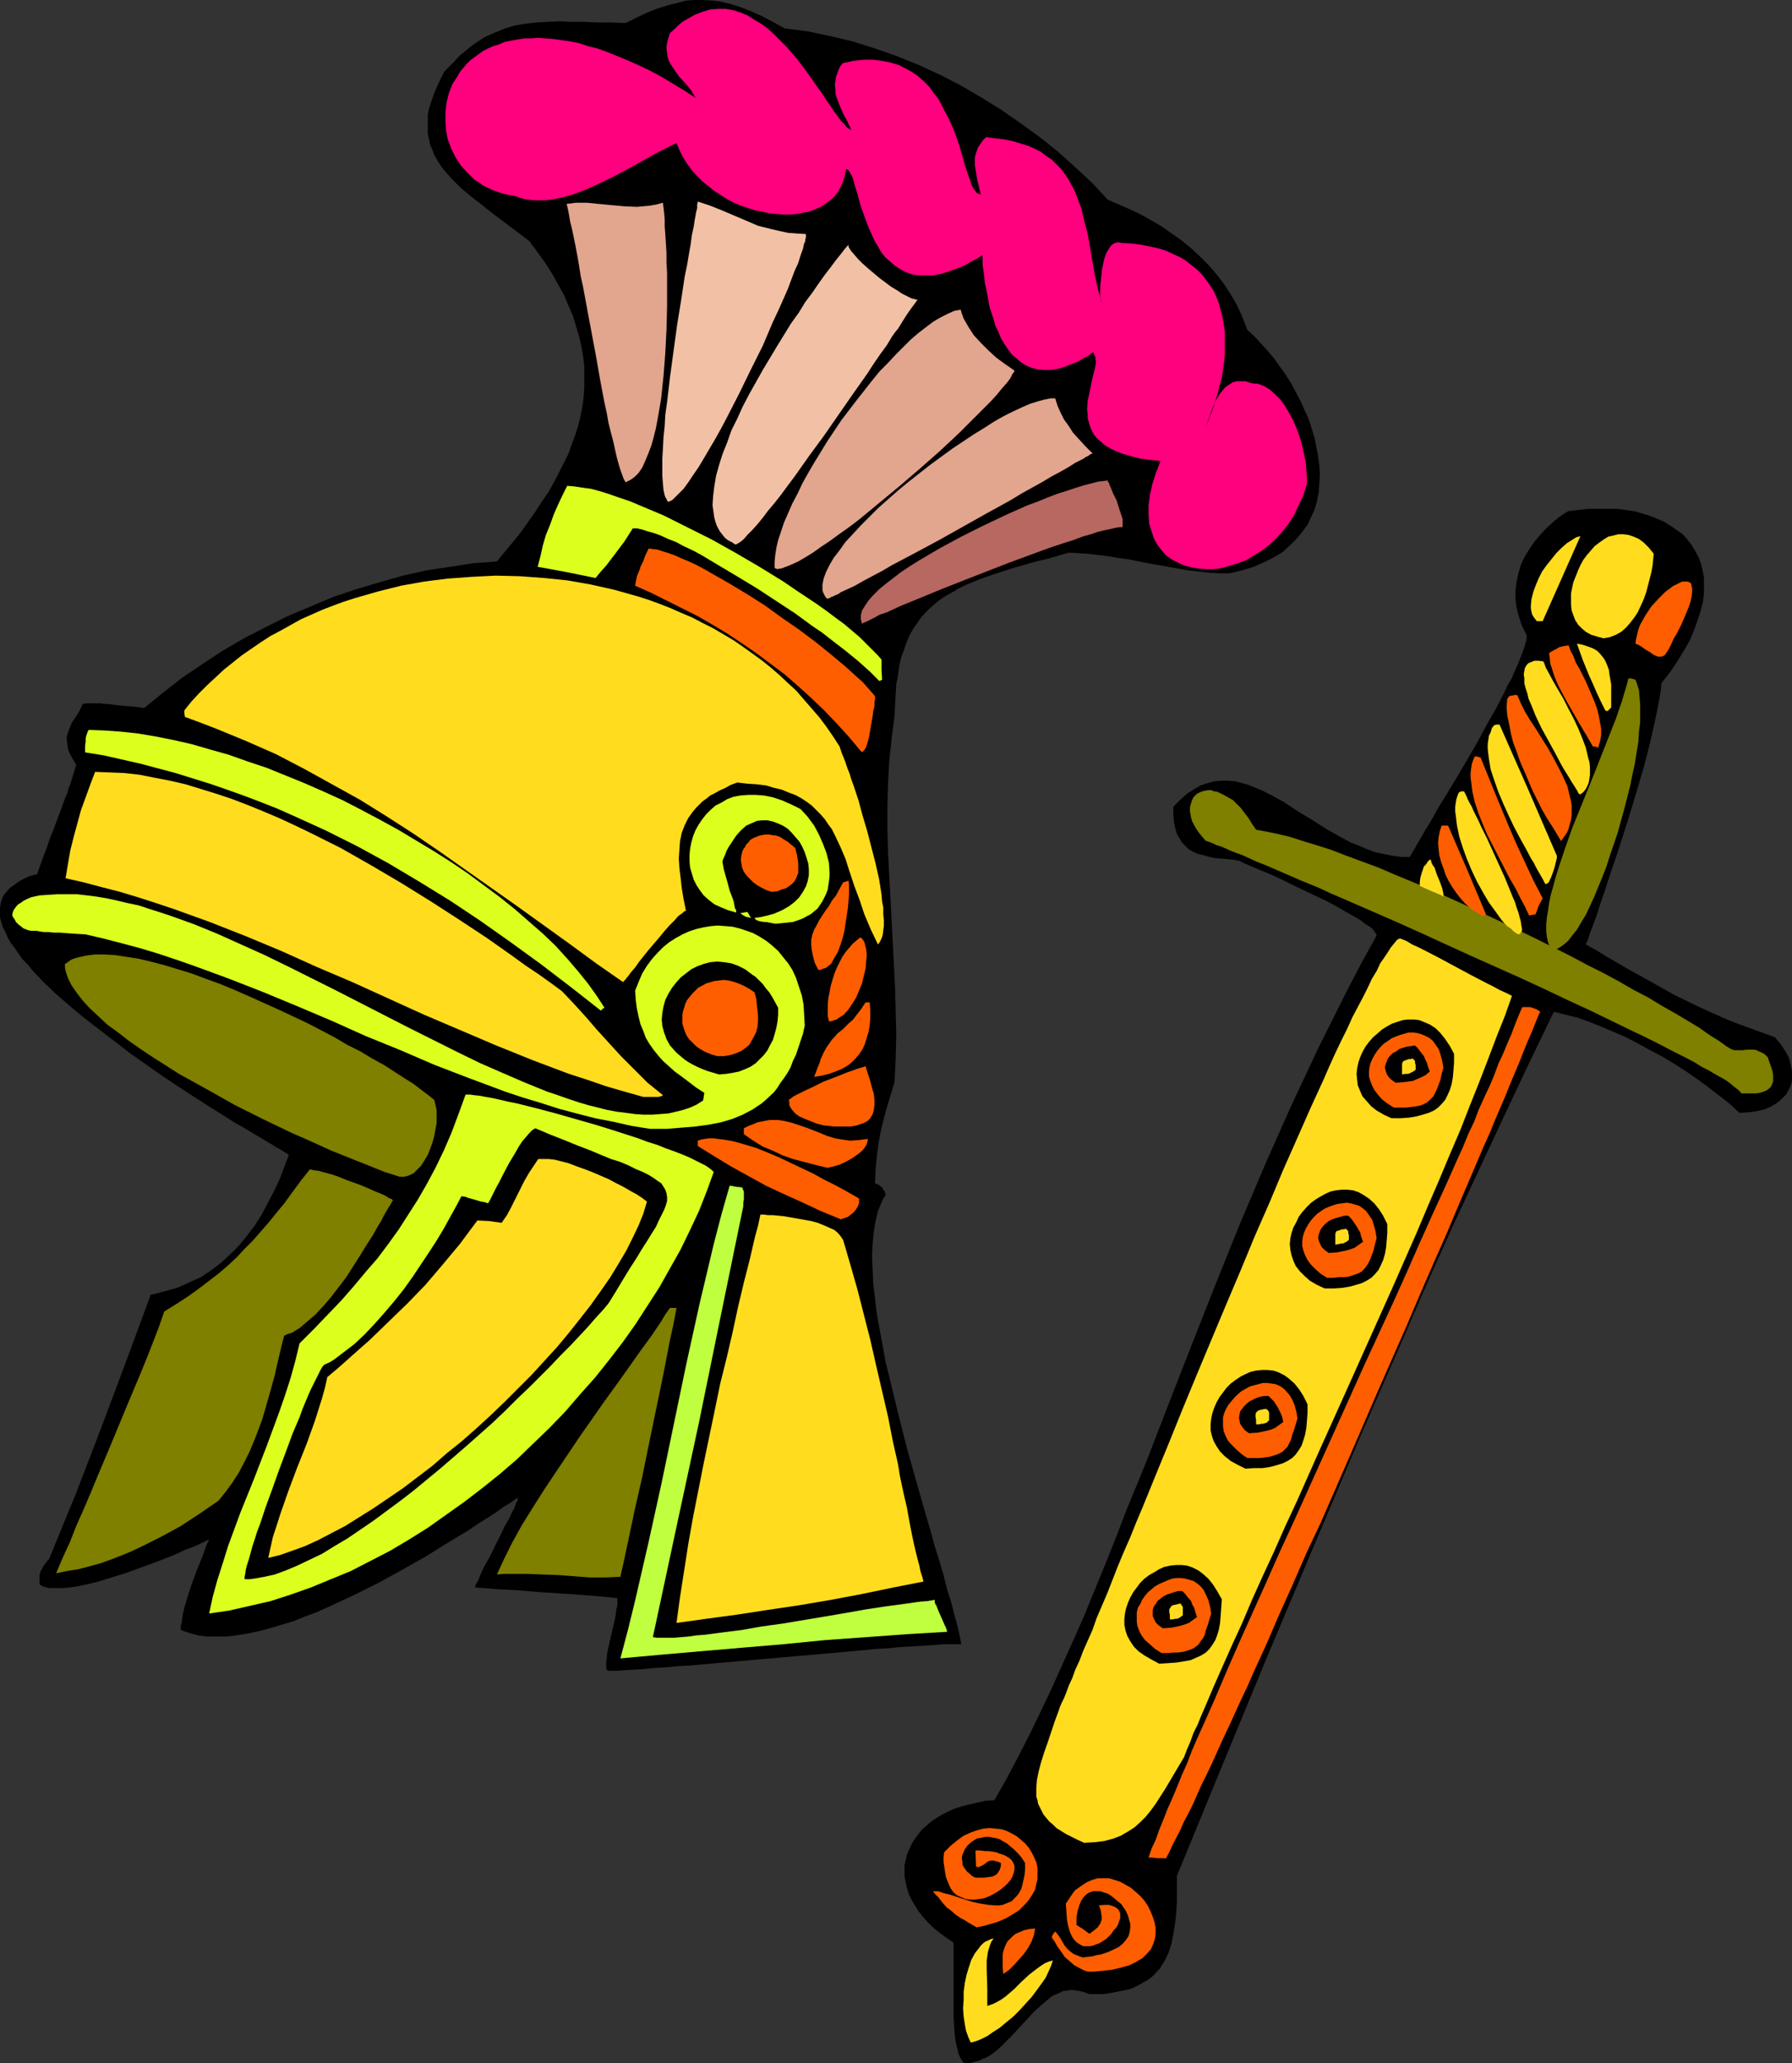 <?xml version="1.0" encoding="UTF-8" standalone="no"?>
<svg
   version="1.0"
   width="129.681mm"
   height="149.256mm"
   id="svg70"
   sodipodi:docname="Helmet &amp; Sword 1.wmf"
   xmlns:inkscape="http://www.inkscape.org/namespaces/inkscape"
   xmlns:sodipodi="http://sodipodi.sourceforge.net/DTD/sodipodi-0.dtd"
   xmlns="http://www.w3.org/2000/svg"
   xmlns:svg="http://www.w3.org/2000/svg">
  <rect width="100%" height="100%" fill="#333333" stroke="none"/>
  <sodipodi:namedview
     id="namedview70"
     pagecolor="#ffffff"
     bordercolor="#000000"
     borderopacity="0.25"
     inkscape:showpageshadow="2"
     inkscape:pageopacity="0.0"
     inkscape:pagecheckerboard="0"
     inkscape:deskcolor="#d1d1d1"
     inkscape:document-units="mm" />
  <defs
     id="defs1">
    <pattern
       id="WMFhbasepattern"
       patternUnits="userSpaceOnUse"
       width="6"
       height="6"
       x="0"
       y="0" />
  </defs>
  <path
     style="fill:#000000;fill-opacity:1;fill-rule:evenodd;stroke:none"
     d="m 263.892,564.116 -0.485,-0.323 -0.323,-0.485 -0.323,-0.485 -0.323,-0.646 -0.323,-0.808 -0.162,-0.808 -0.485,-1.939 -0.323,-2.101 -0.162,-2.424 -0.162,-2.424 v -2.585 -5.333 -2.747 -2.424 -2.262 -4.525 -0.646 l -2.101,-1.454 -1.778,-1.293 -1.778,-1.454 -1.616,-1.616 -1.293,-1.454 -1.131,-1.454 -0.97,-1.616 -0.97,-1.616 -0.646,-1.454 -0.485,-1.616 -0.323,-1.454 -0.323,-1.616 v -1.616 -1.454 l 0.323,-1.454 0.323,-1.454 0.646,-1.454 0.646,-1.454 0.808,-1.293 0.97,-1.293 0.97,-1.293 1.293,-1.131 1.293,-1.131 1.454,-0.97 1.616,-0.97 1.616,-0.808 1.778,-0.808 2.101,-0.646 1.939,-0.485 2.101,-0.485 2.262,-0.485 2.424,-0.162 3.232,-5.656 3.07,-5.817 3.07,-5.979 3.07,-6.302 3.07,-6.464 2.909,-6.464 3.07,-6.787 3.07,-6.948 2.909,-7.11 2.909,-7.11 2.909,-7.272 2.909,-7.595 3.07,-7.433 3.07,-7.595 5.979,-15.513 6.141,-15.674 6.302,-15.998 6.464,-15.998 6.787,-15.998 7.11,-15.998 3.717,-7.918 3.717,-7.918 3.878,-7.756 3.878,-7.756 4.04,-7.756 4.202,-7.595 -0.162,-0.485 -0.323,-0.485 -0.485,-0.646 -0.646,-0.646 -0.808,-0.485 -0.97,-0.646 -0.97,-0.808 -1.131,-0.646 -2.586,-1.454 -2.747,-1.616 -3.07,-1.616 -3.07,-1.454 -6.464,-3.07 -3.232,-1.616 -2.909,-1.293 -2.747,-1.131 -1.131,-0.485 -1.131,-0.485 -1.131,-0.485 -0.808,-0.323 -0.808,-0.485 -0.646,-0.162 -2.101,-0.323 -2.101,-0.162 -1.939,-0.162 -1.616,-0.323 -1.616,-0.485 -1.454,-0.323 -1.454,-0.646 -1.131,-0.646 -0.97,-0.97 -0.808,-0.808 -0.808,-1.293 -0.646,-1.131 -0.485,-1.616 -0.323,-1.778 -0.162,-1.778 v -2.262 l 1.939,-1.939 1.778,-1.616 1.778,-1.131 1.939,-1.131 1.939,-0.646 1.778,-0.485 1.939,-0.162 h 1.939 l 1.778,0.162 1.939,0.485 1.778,0.485 1.939,0.808 1.939,0.808 1.939,0.97 3.878,2.101 3.878,2.585 4.04,2.424 4.04,2.585 4.363,2.424 2.101,1.131 2.101,0.808 2.262,0.97 2.262,0.808 2.262,0.485 2.424,0.485 2.262,0.323 h 2.424 l 0.646,-1.131 0.808,-1.293 0.323,-0.646 0.485,-0.808 0.97,-1.616 0.97,-1.778 1.131,-1.778 1.131,-1.939 1.131,-2.101 2.586,-4.201 2.747,-4.525 5.494,-9.372 2.586,-4.848 2.586,-4.525 2.262,-4.363 0.97,-2.101 1.131,-1.939 0.808,-1.939 0.808,-1.778 0.646,-1.616 0.646,-1.616 0.485,-1.454 0.323,-1.131 0.323,-1.131 v -0.97 l -1.293,-2.585 -0.808,-2.424 -0.646,-2.424 -0.323,-2.424 v -2.424 l 0.323,-2.424 0.485,-2.262 0.646,-2.262 0.97,-2.101 1.293,-2.101 1.293,-1.939 1.616,-1.939 1.616,-1.778 1.939,-1.778 1.939,-1.616 2.262,-1.454 2.747,-0.323 2.747,-0.323 h 2.747 2.586 2.586 l 2.424,0.323 2.262,0.323 2.262,0.646 2.101,0.646 1.939,0.808 1.939,0.808 1.778,1.131 1.616,1.131 1.616,1.131 1.293,1.454 1.131,1.454 0.97,1.616 0.97,1.778 0.646,1.778 0.485,1.939 0.323,1.939 v 2.262 2.101 l -0.323,2.424 -0.646,2.424 -0.808,2.424 -0.97,2.747 -1.131,2.747 -1.616,2.747 -1.778,2.909 -1.939,2.909 -2.424,3.07 -0.162,1.939 -0.323,1.939 -0.808,4.201 -0.97,4.525 -1.131,4.848 -1.293,5.009 -1.454,5.009 -3.07,10.18 -1.616,5.009 -1.616,5.009 -1.616,4.686 -1.454,4.525 -1.454,4.201 -0.646,2.101 -0.646,1.778 -0.646,1.778 -0.646,1.616 -0.485,1.616 -0.646,1.454 2.909,1.616 2.909,1.778 5.818,3.393 6.141,3.393 6.302,3.555 6.626,3.232 6.787,3.07 3.555,1.454 3.555,1.293 3.555,1.293 3.555,1.293 1.616,1.939 1.293,1.939 0.97,1.778 0.485,1.939 0.323,1.778 v 1.778 l -0.162,1.616 -0.646,1.454 -0.808,1.454 -1.131,1.131 -1.293,1.131 -1.616,0.97 -1.778,0.808 -2.101,0.485 -2.262,0.323 -2.586,0.162 -2.586,-2.424 -2.909,-2.262 -2.909,-2.262 -3.07,-2.262 -3.07,-2.101 -3.232,-2.101 -3.232,-1.939 -3.394,-1.778 -3.232,-1.778 -3.394,-1.778 -3.394,-1.454 -3.394,-1.454 -3.232,-1.293 -3.232,-1.131 -3.232,-0.808 -3.232,-0.808 -6.949,14.382 -6.787,14.382 -6.787,14.543 -6.787,14.543 -6.626,14.705 -6.464,14.866 -12.928,29.571 -12.605,29.733 -12.605,29.894 -12.282,29.733 -12.282,29.894 v 3.393 3.393 l -0.162,3.07 -0.323,3.07 -0.485,2.909 -0.485,2.585 -0.808,2.585 -1.131,2.262 -1.293,2.101 -0.808,0.808 -0.808,0.97 -0.97,0.808 -0.97,0.646 -2.262,1.293 -1.293,0.646 -1.293,0.485 -1.616,0.323 -1.616,0.323 -1.616,0.323 -1.939,0.323 h -1.939 -2.101 l -1.293,-0.485 -1.293,-0.323 -1.131,-0.162 -1.131,-0.162 -1.131,0.162 -1.293,0.162 -0.97,0.485 -1.131,0.485 -0.97,0.485 -0.97,0.808 -1.939,1.616 -1.939,1.778 -1.939,2.101 -3.878,4.201 -1.939,1.939 -1.939,1.939 -2.101,1.616 -1.131,0.646 -1.131,0.485 -1.131,0.485 -1.293,0.323 -1.131,0.323 z"
     id="path1" />
  <path
     style="fill:#ffdd1e;fill-opacity:1;fill-rule:evenodd;stroke:none"
     d="m 265.509,558.46 -0.646,-1.454 -0.646,-1.778 -0.323,-1.778 -0.323,-2.101 -0.162,-2.262 0.162,-2.262 v -2.262 l 0.323,-2.424 0.485,-2.262 0.646,-2.101 0.646,-1.939 0.97,-1.778 1.131,-1.454 0.485,-0.646 0.646,-0.646 0.646,-0.485 0.808,-0.323 0.646,-0.323 0.808,-0.162 -0.646,0.808 -0.323,0.808 -0.323,0.97 -0.323,1.131 -0.323,2.262 v 2.585 l 0.162,5.171 v 2.424 2.262 l 1.454,-0.485 1.293,-0.646 1.131,-0.646 1.131,-0.808 2.262,-1.939 2.101,-2.101 2.101,-1.939 2.101,-1.616 1.131,-0.808 0.97,-0.646 1.131,-0.485 1.131,-0.323 -0.485,1.454 -0.646,1.454 -0.808,1.778 -1.131,1.616 -1.293,1.778 -1.454,1.939 -1.616,1.778 -1.616,1.778 -1.778,1.778 -1.778,1.454 -1.939,1.616 -1.778,1.131 -1.616,1.131 -1.616,0.808 -1.616,0.646 z"
     id="path2" />
  <path
     style="fill:#ff5e00;fill-opacity:1;fill-rule:evenodd;stroke:none"
     d="m 274.396,539.715 -0.162,-2.101 v -2.101 -0.97 l 0.162,-0.97 0.323,-0.97 0.323,-0.808 0.485,-0.97 0.646,-0.646 0.808,-0.808 0.808,-0.646 1.131,-0.485 1.131,-0.485 1.454,-0.323 1.616,-0.162 -0.323,1.778 -0.646,1.778 -0.97,1.778 -1.131,1.616 -1.293,1.454 -1.293,1.454 -1.454,1.454 z"
     id="path3" />
  <path
     style="fill:#ff5e00;fill-opacity:1;fill-rule:evenodd;stroke:none"
     d="m 297.505,539.069 -0.97,-0.323 -0.97,-0.485 -1.778,-0.97 -1.293,-1.131 -1.293,-1.131 -0.97,-1.454 -0.97,-1.293 -0.808,-1.454 -0.808,-1.131 0.323,-0.808 0.646,-0.808 0.808,0.97 0.646,0.97 1.131,1.939 0.808,0.97 0.97,0.808 0.646,0.485 0.808,0.323 0.808,0.323 0.97,0.323 1.293,-0.162 1.293,-0.162 1.131,-0.323 1.131,-0.162 1.939,-0.646 1.778,-0.808 1.293,-0.646 1.131,-0.97 0.808,-0.97 0.646,-0.97 0.323,-1.131 0.162,-1.131 v -1.131 l -0.323,-1.131 -0.323,-1.131 -0.485,-1.131 -0.646,-0.97 -0.646,-0.97 -0.97,-0.808 -0.97,-0.808 -0.808,-0.646 -0.97,-0.646 -1.131,-0.323 -0.97,-0.323 h -0.97 -0.97 l -0.97,0.323 -0.808,0.485 -0.808,0.808 -0.646,0.97 -0.485,1.131 -0.485,1.616 -0.323,1.778 v 0.97 1.131 l 1.778,1.131 1.778,1.293 1.293,-0.97 0.97,-0.808 0.646,-0.97 0.323,-0.808 0.162,-0.808 -0.162,-0.97 -0.162,-1.131 -0.485,-1.293 1.454,-0.162 h 1.293 l 0.97,0.323 0.808,0.323 0.646,0.485 0.323,0.485 0.323,0.646 v 0.808 0.646 l -0.323,0.808 -0.323,0.97 -0.485,0.808 -0.646,0.646 -0.646,0.97 -1.454,1.454 -0.808,0.485 -0.97,0.646 -0.97,0.323 -0.808,0.323 -0.97,0.162 h -0.808 -0.97 l -0.808,-0.485 -0.808,-0.485 -0.808,-0.808 -0.646,-0.97 -0.485,-1.131 -0.485,-1.616 -0.323,-1.616 -0.162,-2.101 -0.162,-2.424 0.646,-0.97 0.646,-0.97 0.646,-0.97 0.646,-0.808 1.616,-1.131 1.454,-0.97 1.454,-0.646 1.616,-0.485 h 1.616 1.454 l 1.616,0.485 1.454,0.485 1.454,0.808 1.454,0.808 1.293,1.131 1.293,1.131 1.131,1.293 0.97,1.454 0.646,1.293 0.646,1.616 0.485,1.454 0.323,1.616 v 1.454 l -0.162,1.454 -0.485,1.454 -0.646,1.454 -1.131,1.293 -1.131,1.131 -1.616,0.97 -1.939,0.97 -1.131,0.323 -1.131,0.323 -1.293,0.323 -1.454,0.323 -1.454,0.162 -3.232,0.323 z"
     id="path4" />
  <path
     style="fill:#ff5e00;fill-opacity:1;fill-rule:evenodd;stroke:none"
     d="m 267.125,526.95 -1.131,-0.646 -1.131,-0.646 -0.97,-0.646 -0.97,-0.485 -1.454,-0.97 -1.293,-1.131 -1.293,-0.97 -1.131,-1.293 -1.131,-1.454 -0.808,-0.808 -0.646,-0.808 h 1.454 l 1.454,0.485 1.939,0.485 1.939,0.646 4.04,1.293 2.262,0.485 2.101,0.323 1.939,0.162 h 0.97 l 0.97,-0.162 0.808,-0.323 0.808,-0.323 0.808,-0.323 0.646,-0.646 0.646,-0.646 0.646,-0.808 0.646,-1.131 0.323,-0.97 0.323,-1.454 0.323,-1.454 0.162,-1.616 v -1.778 l -0.97,-1.454 -0.97,-1.131 -1.131,-1.131 -0.97,-0.808 -0.97,-0.808 -1.131,-0.646 -0.808,-0.485 -1.131,-0.323 -0.97,-0.162 -0.808,-0.162 h -0.97 l -1.616,0.323 -0.808,0.162 -1.293,0.808 -1.131,0.97 -0.808,1.131 -0.646,1.454 -0.162,0.646 v 0.646 l 0.162,0.646 v 0.808 l 0.323,0.646 0.485,0.646 0.485,0.646 0.646,0.485 0.646,0.646 0.97,0.485 h 2.424 l 1.131,-0.162 1.131,-0.162 0.97,-0.485 0.323,-0.323 0.323,-0.485 0.323,-0.485 0.162,-0.485 0.162,-0.646 v -0.808 l -0.808,-0.323 -0.646,-0.162 -0.485,-0.162 h -0.646 l -0.808,0.162 -0.646,0.485 -0.646,0.485 -0.646,0.323 -0.646,0.323 h -0.485 l -0.323,-0.162 -0.162,-4.363 h 1.293 l 1.293,0.162 h 0.97 l 1.131,0.162 0.97,0.162 0.808,0.323 1.454,0.485 1.131,0.646 0.808,0.646 0.485,0.808 0.323,0.808 v 0.97 l -0.162,0.808 -0.323,0.97 -0.485,0.97 -0.808,0.97 -0.808,0.808 -0.97,0.808 -1.131,0.808 -1.131,0.646 -1.293,0.646 -1.293,0.485 -1.131,0.162 -1.293,0.162 h -1.293 l -1.293,-0.162 -1.131,-0.485 -1.131,-0.485 -0.97,-0.808 -0.808,-1.131 -0.646,-1.454 -0.646,-1.616 -0.162,-0.97 -0.162,-0.97 -0.162,-1.131 -0.162,-1.131 v -1.293 l 0.162,-1.293 1.778,-1.778 1.778,-1.454 1.778,-1.293 1.778,-0.808 1.778,-0.646 1.778,-0.485 1.778,-0.162 1.616,0.162 1.616,0.162 1.454,0.485 1.293,0.646 1.454,0.808 1.131,0.97 1.131,0.97 0.97,1.131 0.808,1.293 0.646,1.293 0.646,1.454 0.323,1.454 v 1.454 1.616 l -0.323,1.454 -0.323,1.454 -0.808,1.454 -0.97,1.454 -1.131,1.293 -1.454,1.454 -1.778,1.131 -1.939,1.131 -2.262,0.97 -2.747,0.808 -1.293,0.323 z"
     id="path5" />
  <path
     style="fill:#ff5e00;fill-opacity:1;fill-rule:evenodd;stroke:none"
     d="m 314.15,507.882 0.808,-2.424 1.131,-2.424 0.97,-2.747 1.131,-2.747 1.131,-2.909 1.293,-2.909 1.293,-3.07 1.293,-3.232 1.454,-3.232 1.293,-3.393 1.454,-3.393 1.616,-3.555 3.232,-7.272 3.232,-7.595 3.394,-7.756 3.555,-7.918 3.717,-8.241 3.717,-8.403 3.878,-8.403 3.878,-8.564 15.514,-34.419 3.878,-8.403 3.878,-8.403 3.717,-8.241 3.555,-8.08 3.555,-7.918 3.555,-7.756 3.232,-7.272 1.616,-3.555 1.454,-3.555 1.616,-3.393 1.293,-3.393 1.454,-3.232 1.454,-3.07 1.293,-3.07 1.131,-3.07 1.293,-2.747 1.131,-2.747 1.131,-2.585 0.97,-2.585 0.97,-2.424 0.97,-2.262 0.162,-0.162 h 0.323 0.808 0.97 l 0.97,0.323 0.808,0.323 0.808,0.485 v 0.162 l 0.162,0.162 -0.162,0.162 -0.162,0.162 -0.97,2.424 -0.97,2.424 -1.131,2.585 -1.131,2.747 -1.131,2.909 -1.293,3.07 -1.293,3.07 -1.293,3.232 -1.454,3.393 -1.454,3.393 -1.454,3.555 -1.616,3.555 -3.232,7.595 -3.394,7.918 -3.394,8.08 -3.717,8.403 -3.717,8.564 -3.717,8.726 -7.757,17.613 -7.757,17.937 -7.757,17.775 -4.04,8.564 -3.717,8.564 -3.717,8.241 -3.555,8.241 -3.555,7.756 -1.616,3.717 -1.778,3.717 -1.616,3.555 -1.616,3.555 -1.616,3.393 -1.454,3.232 -1.454,3.232 -1.454,3.07 -1.454,2.909 -1.293,2.909 -1.131,2.585 -1.293,2.585 -1.293,2.424 -0.97,2.262 -1.131,2.101 -0.97,1.939 -0.808,1.778 -0.97,1.778 -0.323,-0.162 h -0.646 -1.454 l -1.293,-0.162 z"
     id="path6" />
  <path
     style="fill:#ffdd1e;fill-opacity:1;fill-rule:evenodd;stroke:none"
     d="m 296.536,503.842 -1.778,-0.808 -1.616,-0.808 -1.616,-0.808 -1.293,-0.808 -1.293,-0.808 -0.97,-0.97 -0.97,-0.808 -0.808,-0.97 -0.808,-0.97 -0.485,-0.97 -0.485,-0.97 -0.485,-0.97 -0.162,-0.97 -0.323,-0.97 v -2.262 l 0.162,-2.262 0.485,-2.424 0.646,-2.424 0.808,-2.585 0.97,-2.747 0.97,-2.909 0.97,-2.909 1.131,-3.07 0.323,-0.97 0.485,-1.131 0.646,-1.293 0.646,-1.616 0.646,-1.778 0.97,-2.101 0.808,-2.262 1.131,-2.424 0.97,-2.585 1.293,-2.909 1.293,-2.909 1.131,-3.232 1.454,-3.393 1.454,-3.393 1.454,-3.717 1.454,-3.717 1.616,-3.878 1.778,-4.04 1.616,-4.04 1.778,-4.201 3.555,-8.726 3.717,-9.049 3.717,-9.211 3.878,-9.372 7.918,-18.906 4.04,-9.534 3.878,-9.372 4.04,-9.211 3.717,-8.888 1.939,-4.363 3.717,-8.403 1.778,-4.04 1.778,-3.878 1.778,-3.878 1.616,-3.717 1.616,-3.555 1.616,-3.393 1.616,-3.232 1.454,-3.232 1.454,-2.747 1.454,-2.747 1.293,-2.585 1.131,-2.424 1.293,-2.101 0.97,-2.101 1.131,-1.616 0.97,-1.454 0.808,-1.293 0.808,-0.97 0.646,-0.808 0.485,-0.485 0.646,-0.162 1.616,0.646 1.616,0.97 1.778,0.808 1.939,0.97 4.04,2.101 4.202,2.262 4.202,2.262 4.04,2.101 1.939,0.97 1.778,0.97 1.778,0.808 1.616,0.808 -1.939,5.494 -2.262,5.656 -2.262,5.979 -2.424,6.302 -2.586,6.464 -2.586,6.625 -2.909,6.787 -2.909,6.948 -3.07,7.11 -3.07,7.272 -6.464,14.705 -13.251,29.571 -6.626,14.705 -3.232,7.272 -3.232,7.272 -3.232,6.948 -3.07,6.948 -3.07,6.625 -2.909,6.464 -2.747,6.464 -2.747,5.979 -2.586,5.817 -2.424,5.494 -2.262,5.333 -1.131,2.585 -0.97,2.424 -1.131,2.262 -0.808,2.262 -0.97,2.262 -0.808,2.101 -2.586,4.363 -2.586,4.363 -2.586,4.04 -1.293,1.778 -1.454,1.778 -1.454,1.454 -1.616,1.454 -1.778,1.131 -1.939,1.131 -2.101,0.808 -2.424,0.646 -2.586,0.323 z"
     id="path7" />
  <path
     style="fill:#000000;fill-opacity:1;fill-rule:evenodd;stroke:none"
     d="m 166.286,456.819 -0.162,-0.162 -0.162,-0.162 -0.162,-0.808 v -1.131 l 0.162,-1.293 0.162,-1.454 0.323,-1.616 1.616,-6.948 0.323,-1.616 0.162,-1.454 0.323,-1.293 v -0.97 -0.485 -0.162 -0.162 l -0.162,-0.162 -1.454,-0.162 -1.616,-0.162 -1.778,-0.162 -1.939,-0.162 -2.101,-0.162 -2.262,-0.162 -2.262,-0.162 -2.424,-0.162 -2.586,-0.162 -2.586,-0.162 -5.656,-0.485 -5.818,-0.323 -6.302,-0.485 v -0.162 l 0.162,-0.162 v -0.485 l 0.323,-0.485 0.323,-0.485 0.323,-0.808 0.646,-1.616 0.97,-1.939 1.131,-1.939 4.363,-8.888 1.131,-1.939 0.808,-1.778 0.485,-0.808 0.323,-0.808 0.162,-0.646 0.323,-0.485 0.162,-0.485 v -0.323 l 0.162,-0.162 -0.162,-0.162 -1.778,1.293 -2.101,1.293 -2.262,1.616 -2.262,1.454 -2.586,1.616 -2.586,1.778 -2.747,1.616 -2.909,1.778 -5.979,3.717 -6.302,3.555 -6.464,3.555 -6.787,3.393 -6.626,3.07 -3.232,1.454 -3.394,1.293 -3.232,1.293 -3.232,0.97 -3.232,0.97 -3.07,0.808 -3.07,0.646 -2.909,0.485 -2.909,0.323 h -2.747 -2.586 l -2.424,-0.323 -2.424,-0.646 -2.262,-0.808 v -1.131 l 0.323,-1.293 0.162,-1.454 0.323,-1.616 0.97,-3.393 1.131,-3.393 1.293,-3.555 1.293,-3.232 0.646,-1.616 0.485,-1.454 0.485,-1.293 0.646,-1.293 -0.808,0.323 -0.97,0.485 -0.97,0.485 -1.131,0.485 -1.131,0.485 -1.454,0.485 -2.747,1.293 -3.232,1.293 -3.394,1.293 -3.555,1.293 -3.555,1.293 -3.717,1.131 -3.555,1.131 -3.394,0.808 -3.232,0.646 -1.454,0.162 -1.454,0.162 h -1.454 -1.293 -1.131 l -0.97,-0.162 -0.97,-0.323 -0.808,-0.485 v -1.454 -1.131 l 0.162,-0.646 0.323,-0.808 0.323,-0.485 0.323,-0.646 0.646,-0.808 0.323,-0.485 0.485,-0.485 7.434,-18.098 6.949,-18.098 6.787,-18.098 6.626,-17.937 1.939,-0.485 1.778,-0.485 3.555,-0.97 3.232,-1.454 3.232,-1.454 2.909,-1.939 2.747,-2.101 2.424,-2.262 2.424,-2.424 2.101,-2.585 2.101,-2.747 1.939,-3.07 1.616,-3.07 1.616,-3.07 1.616,-3.393 1.293,-3.393 1.293,-3.393 -0.323,-0.162 -0.323,-0.323 -0.485,-0.162 -0.646,-0.485 -0.808,-0.485 -0.97,-0.485 -0.97,-0.646 -1.131,-0.646 -1.293,-0.808 -2.747,-1.616 -3.232,-1.939 -1.778,-0.97 -3.555,-2.262 -3.878,-2.424 -4.04,-2.585 -4.202,-2.747 -4.363,-2.909 -8.726,-6.14 -4.202,-3.232 -4.202,-3.232 -4.202,-3.232 -3.878,-3.232 -3.717,-3.232 -3.394,-3.232 L 8.888,265.333 7.595,263.717 6.141,262.263 5.01,260.647 4.04,259.193 2.909,257.738 2.101,256.284 1.454,254.83 0.808,253.537 0.323,252.083 0,250.79 v -1.293 -1.131 l 0.162,-1.293 0.323,-1.131 0.485,-1.131 0.808,-0.97 0.808,-0.97 1.131,-0.808 1.293,-0.97 1.454,-0.808 1.778,-0.808 1.939,-0.485 0.646,-1.939 0.646,-1.778 0.646,-1.778 0.646,-1.616 0.485,-1.454 0.485,-1.454 1.131,-2.747 0.808,-2.262 0.808,-2.101 0.646,-1.778 0.646,-1.778 0.646,-1.454 0.323,-1.293 0.485,-1.131 0.323,-1.131 1.293,-4.201 -0.97,-1.616 -0.808,-1.454 -0.485,-1.293 -0.162,-1.293 -0.162,-1.131 v -0.97 l 0.323,-0.97 0.323,-0.97 0.808,-1.939 1.131,-1.616 0.97,-1.616 0.808,-1.778 1.293,-0.162 h 1.131 1.131 1.454 l 0.808,0.162 h 0.97 l 1.131,0.162 1.293,0.162 1.454,0.162 1.939,0.162 1.939,0.162 2.262,0.323 5.171,-4.201 5.171,-4.04 5.494,-3.717 5.656,-3.717 5.818,-3.393 5.979,-3.07 6.141,-3.07 6.141,-2.585 6.141,-2.585 6.302,-2.101 6.464,-1.939 6.302,-1.778 6.464,-1.454 6.464,-0.97 6.302,-0.97 6.464,-0.485 2.262,-2.747 2.262,-2.747 2.101,-2.585 1.939,-2.747 1.939,-2.747 1.778,-2.747 1.778,-2.585 1.454,-2.585 1.454,-2.747 1.293,-2.585 1.293,-2.585 0.97,-2.747 0.97,-2.585 0.808,-2.585 0.646,-2.747 0.485,-2.585 0.323,-2.585 0.162,-2.747 v -2.747 -2.585 l -0.323,-2.747 -0.485,-2.747 -0.646,-2.747 -0.808,-2.747 -0.808,-2.747 -1.293,-2.909 -1.131,-2.747 -1.616,-2.909 -1.616,-2.909 -1.939,-3.07 -2.101,-2.909 -2.262,-3.07 -3.394,-2.585 -3.232,-2.424 -3.232,-2.424 -3.07,-2.424 -3.07,-2.424 -2.747,-2.262 -2.424,-2.424 -1.131,-1.293 -1.131,-1.293 -0.97,-1.293 -0.808,-1.293 -0.808,-1.454 -0.485,-1.293 -0.646,-1.454 -0.323,-1.616 -0.323,-1.454 v -1.616 -1.616 -1.778 l 0.323,-1.778 0.646,-1.939 0.646,-1.939 0.808,-1.939 0.97,-2.101 1.131,-2.262 1.454,-1.454 1.454,-1.454 1.293,-1.454 1.454,-1.131 1.293,-1.131 1.293,-0.97 2.747,-1.778 2.909,-1.293 2.747,-1.131 2.747,-0.808 2.909,-0.485 2.909,-0.323 3.07,-0.162 3.232,-0.162 3.394,0.162 h 3.394 l 3.555,0.162 h 3.878 l 3.878,0.162 3.232,-1.616 2.747,-1.293 2.909,-1.131 2.586,-0.808 2.586,-0.646 2.424,-0.646 L 190.041,0 h 2.424 l 2.424,0.162 2.424,0.323 2.586,0.646 2.586,0.808 2.909,1.131 2.909,1.293 3.07,1.616 3.232,1.778 6.302,0.808 6.141,1.293 6.141,1.454 6.141,1.939 5.979,2.101 5.979,2.424 5.979,2.747 5.656,2.909 5.494,3.232 5.494,3.393 5.333,3.717 5.171,3.717 5.01,4.04 4.686,4.201 4.686,4.363 4.202,4.525 3.07,1.293 2.909,1.293 3.07,1.454 2.909,1.616 2.747,1.616 2.747,1.939 2.747,1.939 2.586,2.101 2.424,2.262 2.262,2.262 2.262,2.585 2.101,2.747 1.778,2.747 1.778,3.07 1.454,3.232 1.293,3.393 1.939,1.778 1.778,1.939 1.778,1.939 1.778,2.101 3.232,4.525 1.454,2.262 1.293,2.424 1.293,2.424 1.131,2.585 1.131,2.424 0.808,2.585 0.808,2.585 0.485,2.585 0.485,2.424 0.323,2.585 0.162,2.424 -0.162,2.424 -0.162,2.424 -0.485,2.424 -0.646,2.262 -0.97,2.101 -0.97,2.101 -1.454,1.939 -1.616,1.939 -1.778,1.778 -1.939,1.778 -2.424,1.454 -2.586,1.293 -2.909,1.293 -3.232,0.97 -3.394,0.808 h -2.747 l -2.909,-0.162 -5.656,-0.646 -5.494,-0.97 -5.494,-0.97 -5.656,-1.131 -2.586,-0.323 -2.747,-0.485 -5.494,-0.646 -2.586,-0.162 -2.586,-0.162 -5.494,1.616 -2.747,0.646 -2.424,0.646 -5.01,1.454 -4.525,1.454 -4.202,1.454 -1.939,0.808 -1.939,0.808 -1.939,0.97 -1.616,0.97 -1.778,0.97 -1.454,0.97 -1.454,1.131 -1.454,1.293 -1.293,1.293 -1.293,1.454 -0.97,1.454 -1.131,1.616 -0.97,1.778 -0.808,1.939 -0.646,1.939 -0.808,2.101 -0.485,2.262 -0.323,2.424 -0.485,2.585 -0.162,2.747 -0.162,2.909 -0.162,3.07 -0.808,6.302 -0.646,6.14 -0.323,6.14 -0.162,6.14 v 6.14 l 0.162,6.14 0.646,12.281 0.646,12.443 0.646,12.604 0.162,6.302 0.162,6.464 -0.162,6.464 -0.323,6.464 -0.97,3.232 -0.97,3.232 -0.97,3.393 -0.808,3.393 -0.646,3.393 -0.485,3.717 -0.323,3.555 -0.162,3.717 0.646,0.323 0.485,0.162 0.323,0.323 0.485,0.323 0.323,0.646 0.485,0.646 0.162,0.808 -0.646,0.97 -0.485,1.131 -0.485,1.131 -0.485,1.131 -0.646,2.747 -0.485,2.909 -0.323,3.232 -0.162,3.393 0.162,3.717 0.162,3.878 0.485,4.04 0.485,4.201 0.808,4.363 0.808,4.363 0.808,4.525 1.131,4.525 2.262,9.372 2.424,9.534 2.586,9.211 2.586,9.049 1.293,4.363 1.131,4.201 1.293,4.04 1.131,3.878 0.97,3.878 1.131,3.555 0.808,3.232 0.808,2.909 0.646,2.747 0.485,2.585 h -2.747 -1.778 l -2.101,0.162 -2.424,0.162 -2.424,0.162 -2.747,0.162 -2.909,0.162 -3.07,0.323 -3.232,0.162 -3.232,0.323 -3.555,0.323 -7.11,0.646 -7.434,0.646 -14.867,1.293 -7.434,0.646 -6.949,0.646 -3.394,0.162 -3.232,0.323 -3.232,0.162 -2.909,0.323 -2.747,0.162 -2.586,0.162 -2.424,0.162 z"
     id="path8" />
  <path
     style="fill:#bfff3f;fill-opacity:1;fill-rule:evenodd;stroke:none"
     d="m 169.68,453.426 2.101,-7.918 1.939,-7.918 3.717,-16.159 3.555,-16.159 3.394,-16.321 3.394,-16.321 3.555,-16.159 3.878,-16.321 2.101,-8.08 2.262,-7.918 1.778,0.323 1.616,0.162 0.323,0.808 0.162,0.323 v 0.485 0.646 0.97 l -0.162,1.131 v 0.808 l -0.162,0.808 -5.979,29.086 -5.979,29.248 -6.302,29.248 -6.302,29.41 1.131,0.162 h 1.454 1.454 1.778 l 1.939,-0.162 1.939,-0.162 2.262,-0.323 2.262,-0.162 2.424,-0.323 2.424,-0.323 5.171,-0.646 5.494,-0.97 5.818,-0.808 5.818,-0.97 5.818,-0.97 5.656,-0.97 5.494,-0.97 5.333,-0.808 2.424,-0.323 2.424,-0.323 2.262,-0.323 2.262,-0.323 2.101,-0.162 1.939,-0.323 v 0.323 0.323 l 0.162,0.485 0.323,0.485 0.485,1.293 0.646,1.454 0.646,1.454 0.485,1.131 0.323,0.646 0.323,0.97 v 0.162 l -5.333,0.323 -5.494,0.323 -11.15,0.808 -11.312,0.808 -11.474,1.131 -11.474,0.97 -11.312,0.97 -11.15,0.97 -5.333,0.485 z"
     id="path9" />
  <path
     style="fill:#ffdd1e;fill-opacity:1;fill-rule:evenodd;stroke:none"
     d="m 185.032,443.73 0.97,-7.11 1.131,-7.272 1.131,-7.272 1.293,-7.272 2.909,-14.705 3.07,-14.705 1.454,-7.11 1.778,-7.11 1.616,-6.948 1.454,-6.787 1.616,-6.787 1.616,-6.302 1.454,-6.302 0.808,-2.909 0.646,-3.07 h 0.97 l 1.131,0.162 h 1.293 l 1.616,0.162 1.616,0.162 1.778,0.323 3.717,0.646 1.778,0.323 1.778,0.485 1.616,0.646 1.454,0.646 1.454,0.646 0.97,0.808 0.808,0.97 0.646,0.97 1.939,6.625 1.939,6.787 1.778,6.948 1.778,6.948 1.616,7.11 1.616,6.948 1.616,6.948 1.293,6.625 1.454,6.464 0.485,3.07 0.646,3.07 0.646,2.909 0.646,2.747 0.485,2.747 0.485,2.585 0.485,2.424 0.485,2.262 0.485,2.101 0.485,1.939 0.485,1.778 0.323,1.616 0.485,1.454 0.323,1.293 -8.242,1.616 -8.565,1.778 -8.565,1.616 -8.565,1.454 -8.726,1.293 -8.403,1.293 -8.403,1.131 z"
     id="path10" />
  <path
     style="fill:#ddff1e;fill-opacity:1;fill-rule:evenodd;stroke:none"
     d="m 57.206,441.145 0.97,-4.525 1.293,-4.686 1.454,-4.525 1.454,-4.686 3.394,-9.211 3.717,-9.211 3.555,-9.211 3.394,-9.211 1.616,-4.686 1.454,-4.525 1.293,-4.686 1.131,-4.686 4.04,-4.04 3.717,-3.878 3.717,-3.878 3.394,-3.878 3.232,-3.878 3.232,-3.717 2.909,-3.878 2.909,-4.04 2.586,-4.04 2.586,-4.04 2.424,-4.201 2.424,-4.525 2.262,-4.686 2.101,-4.848 1.939,-5.171 1.939,-5.333 h 1.131 l 1.131,0.162 1.616,0.162 1.616,0.323 1.939,0.323 2.101,0.485 2.101,0.485 2.424,0.485 2.586,0.646 2.586,0.646 5.494,1.454 5.656,1.616 5.656,1.616 5.656,1.778 5.494,1.778 2.586,0.97 2.586,0.808 2.424,0.97 2.262,0.808 2.101,0.808 1.939,0.808 1.616,0.808 1.616,0.808 1.293,0.646 0.97,0.646 0.808,0.646 0.485,0.485 -1.939,5.333 -2.101,5.333 -2.424,5.171 -2.586,5.333 -2.909,5.171 -2.909,5.171 -3.232,5.009 -3.232,5.009 -3.555,5.009 -3.717,4.848 -3.878,4.848 -4.04,4.525 -4.04,4.686 -4.363,4.525 -4.363,4.201 -4.525,4.363 -4.686,4.04 -4.848,3.878 -4.848,3.717 -5.01,3.555 -5.01,3.555 -5.171,3.232 -5.171,3.07 -5.333,2.747 -5.333,2.747 -5.494,2.262 -5.494,2.262 -5.494,1.939 -5.494,1.778 -5.656,1.293 -5.656,1.293 z"
     id="path11" />
  <path
     style="fill:#000000;fill-opacity:1;fill-rule:evenodd;stroke:none"
     d="m 66.902,431.772 v -0.646 l 0.162,-0.808 0.162,-1.131 0.323,-1.293 0.485,-1.454 0.485,-1.778 0.485,-1.778 0.646,-1.939 0.646,-2.101 0.808,-2.101 1.616,-4.848 1.778,-4.848 1.778,-5.009 1.939,-5.171 1.778,-4.848 1.939,-4.525 0.808,-2.262 0.808,-1.939 0.808,-1.939 0.808,-1.778 0.808,-1.616 0.646,-1.293 0.646,-1.293 0.485,-0.97 0.485,-0.808 0.485,-0.485 1.454,-0.646 1.293,-0.808 2.747,-2.101 2.747,-2.101 2.747,-2.585 2.747,-2.909 2.586,-2.909 2.747,-3.232 2.586,-3.232 2.424,-3.393 2.262,-3.393 2.262,-3.393 2.101,-3.232 1.939,-3.232 1.778,-3.232 1.616,-2.909 1.454,-2.747 1.131,0.162 0.808,0.323 1.778,0.485 1.616,0.485 0.97,0.162 0.97,0.323 0.485,-0.808 0.485,-0.97 0.646,-1.293 0.646,-1.293 0.808,-1.454 0.808,-1.616 1.778,-3.393 1.939,-3.232 0.808,-1.454 0.97,-1.454 0.97,-1.131 0.97,-1.131 0.808,-0.808 0.808,-0.485 4.202,1.778 3.717,1.454 3.555,1.454 3.394,1.293 3.07,1.293 2.747,1.131 2.586,0.808 2.262,0.97 1.939,0.97 1.939,0.808 1.616,0.808 1.293,0.808 1.131,0.808 0.97,0.646 0.646,0.97 0.485,0.808 0.323,0.97 0.162,0.97 v 1.131 l -0.323,1.131 -0.485,1.293 -0.646,1.293 -0.808,1.616 -0.808,1.778 -1.131,1.778 -1.293,2.101 -1.454,2.262 -1.454,2.424 -1.778,2.747 -1.778,2.909 -1.939,3.232 -2.101,3.393 -1.616,1.939 -1.939,2.101 -2.101,2.424 -2.262,2.424 -2.424,2.585 -2.747,2.747 -2.747,2.909 -2.909,2.909 -3.07,3.07 -3.232,3.07 -3.232,3.232 -3.394,3.232 -7.11,6.302 -7.11,6.14 -7.434,6.14 -3.555,2.747 -3.717,2.747 -3.717,2.747 -3.555,2.424 -3.555,2.424 -3.555,2.101 -3.394,2.101 -3.394,1.616 -3.394,1.616 -3.07,1.293 -3.07,1.131 -2.909,0.646 -2.747,0.485 -1.293,0.162 z"
     id="path12" />
  <path
     style="fill:#7f7f00;fill-opacity:1;fill-rule:evenodd;stroke:none"
     d="m 135.905,430.48 0.97,-2.101 0.97,-2.101 2.262,-4.525 2.586,-4.686 2.909,-4.686 3.07,-4.848 3.232,-4.848 6.626,-9.857 6.787,-9.695 3.394,-4.686 3.232,-4.525 3.07,-4.363 3.07,-4.201 2.747,-4.04 1.131,-1.939 1.293,-1.778 h 1.778 l -0.808,4.363 -0.97,4.363 -1.778,9.211 -1.939,9.372 -1.939,9.372 -1.939,9.534 -2.101,9.211 -1.939,9.211 -0.97,4.525 -0.97,4.363 -4.04,0.162 h -4.363 l -8.565,-0.646 -4.363,-0.162 -4.202,-0.162 h -4.202 -2.101 z"
     id="path13" />
  <path
     style="fill:#7f7f00;fill-opacity:1;fill-rule:evenodd;stroke:none"
     d="m 15.352,430.156 1.778,-4.201 1.939,-4.201 1.778,-4.525 1.939,-4.363 1.939,-4.525 1.939,-4.686 3.878,-9.211 3.878,-9.372 3.878,-9.211 1.778,-4.363 1.778,-4.525 1.616,-4.201 1.454,-4.201 3.394,-2.101 3.232,-2.101 2.909,-2.101 2.747,-2.101 2.747,-2.101 2.424,-2.101 2.424,-2.262 2.101,-2.262 2.262,-2.262 2.262,-2.585 2.101,-2.424 2.101,-2.585 2.262,-2.747 2.101,-2.909 2.262,-3.07 2.424,-3.07 h 0.485 l 0.646,0.162 1.293,0.162 1.778,0.485 1.778,0.485 1.939,0.646 1.939,0.808 4.04,1.454 1.939,0.808 1.778,0.808 1.616,0.646 1.454,0.646 0.97,0.646 0.485,0.162 0.323,0.162 0.162,0.162 0.162,0.162 v 0.162 h -0.162 l -0.485,0.97 -0.646,0.97 -1.293,2.262 -0.646,1.293 -0.808,1.293 -1.454,2.585 -1.778,2.747 -1.778,2.909 -3.717,5.817 -2.101,2.747 -2.101,2.747 -2.101,2.424 -2.101,2.262 -2.262,1.939 -2.101,1.778 -2.101,1.293 -1.131,0.323 -0.97,0.485 -0.646,2.424 -0.646,2.747 -0.646,2.747 -0.646,2.909 -1.616,5.817 -1.778,6.14 -1.131,3.07 -1.131,2.909 -1.293,3.07 -1.454,2.909 -1.454,2.747 -1.778,2.747 -1.778,2.424 -1.939,2.424 -5.171,3.555 -5.171,3.393 -5.333,2.909 -5.494,2.747 -2.747,1.293 -2.747,1.131 -2.909,1.131 -2.747,0.97 -2.909,0.808 -3.07,0.808 -3.07,0.485 z"
     id="path14" />
  <path
     style="fill:#ffdd1e;fill-opacity:1;fill-rule:evenodd;stroke:none"
     d="m 73.366,425.955 0.646,-2.909 0.646,-2.909 0.97,-2.909 0.97,-3.07 2.262,-6.464 2.424,-6.464 2.586,-6.464 2.262,-6.302 0.97,-3.07 0.97,-3.07 0.808,-2.909 0.646,-2.909 3.07,-2.585 2.909,-2.585 2.909,-2.585 2.747,-2.424 5.171,-5.009 5.171,-5.009 4.848,-5.009 4.686,-5.494 2.424,-2.909 2.424,-2.909 2.262,-3.07 2.424,-3.232 3.232,0.162 3.394,0.485 1.454,-2.101 1.131,-2.101 2.424,-4.848 1.131,-2.262 1.293,-2.262 1.293,-1.939 1.293,-1.939 h 1.293 1.454 l 1.616,0.162 1.939,0.485 1.939,0.485 2.101,0.808 2.262,0.808 2.101,0.808 4.525,1.939 2.101,1.131 1.939,0.97 1.939,1.131 1.778,0.97 1.454,0.97 1.293,0.97 -0.97,3.232 -1.293,3.232 -1.616,3.393 -1.778,3.555 -2.101,3.555 -2.262,3.717 -2.586,3.717 -2.747,3.878 -2.909,3.717 -3.07,3.878 -3.232,3.878 -3.555,3.878 -3.394,3.717 -3.717,3.717 -3.717,3.717 -3.878,3.717 -3.878,3.555 -4.04,3.555 -4.04,3.232 -3.878,3.393 -4.04,3.07 -4.04,3.07 -4.04,2.747 -4.04,2.747 -3.878,2.424 -3.878,2.424 -3.717,1.939 -3.717,1.939 -3.555,1.616 -3.555,1.293 -3.232,1.131 z"
     id="path15" />
  <path
     style="fill:#ff5e00;fill-opacity:1;fill-rule:evenodd;stroke:none"
     d="m 229.957,333.363 -5.494,-2.262 -5.171,-2.424 -5.01,-2.262 -4.848,-2.262 -4.686,-2.585 -4.686,-2.585 -4.525,-2.747 -4.686,-2.909 v -1.454 l 0.97,-0.323 0.97,-0.162 1.131,-0.162 h 1.293 l 1.131,0.162 1.454,0.162 2.747,0.485 2.909,0.808 3.232,0.97 3.232,1.293 3.07,1.293 6.464,3.07 3.07,1.454 2.909,1.616 2.909,1.454 2.424,1.293 2.262,1.293 1.131,0.646 0.808,0.485 v 1.131 l -0.323,0.97 -0.485,0.808 -0.646,0.808 -0.808,0.646 -0.808,0.646 -0.97,0.323 z"
     id="path16" />
  <path
     style="fill:#7f7f00;fill-opacity:1;fill-rule:evenodd;stroke:none"
     d="m 109.241,321.729 -1.939,-0.646 -2.101,-0.646 -2.424,-0.97 -2.747,-1.131 -2.909,-1.131 -3.232,-1.293 -3.232,-1.293 -3.555,-1.616 -3.555,-1.616 -3.717,-1.616 -3.717,-1.778 -4.04,-1.939 -7.757,-3.878 -7.757,-4.363 -7.595,-4.201 -3.555,-2.262 -3.555,-2.262 -3.394,-2.262 -3.232,-2.262 -2.909,-2.262 -2.909,-2.101 -2.424,-2.262 -2.424,-2.262 -1.939,-2.101 -1.616,-2.101 -1.454,-2.101 -0.485,-0.97 -0.485,-0.97 -0.323,-0.97 -0.323,-0.97 -0.162,-0.97 v -0.97 l 0.808,-0.485 0.808,-0.646 0.808,-0.323 1.131,-0.323 2.101,-0.485 2.424,-0.323 h 2.747 l 2.909,0.162 3.07,0.485 3.232,0.485 3.394,0.808 3.717,0.97 3.717,1.131 3.717,1.131 3.878,1.454 4.04,1.454 3.878,1.616 4.04,1.778 7.918,3.555 7.918,3.717 3.717,1.939 3.717,1.939 3.555,2.101 3.555,1.778 3.232,1.939 3.232,1.778 2.747,1.778 2.747,1.778 2.586,1.616 2.101,1.616 1.939,1.454 1.616,1.293 0.323,1.293 0.323,1.616 v 1.616 1.778 l -0.323,1.778 -0.323,1.778 -0.485,1.778 -0.646,1.778 -0.646,1.616 -0.97,1.616 -0.808,1.293 -1.131,1.131 -0.97,0.97 -1.293,0.646 -1.293,0.323 h -0.646 z"
     id="path17" />
  <path
     style="fill:#ff5e00;fill-opacity:1;fill-rule:evenodd;stroke:none"
     d="m 226.401,319.305 -3.394,-0.808 -3.07,-0.808 -3.07,-0.808 -2.747,-0.97 -2.747,-1.293 -2.747,-1.131 -2.586,-1.616 -2.586,-1.778 v -1.616 l 1.293,-0.646 1.293,-0.485 1.131,-0.485 2.424,-0.485 0.97,-0.162 h 2.262 l 1.939,0.323 1.939,0.485 1.939,0.646 1.939,0.646 3.717,1.454 1.939,0.808 2.101,0.646 1.939,0.323 2.262,0.323 2.424,-0.162 1.131,-0.162 1.293,-0.162 -0.162,0.808 -0.162,0.646 -0.485,0.808 -0.485,0.646 -0.646,0.646 -0.808,0.646 -1.616,1.131 -1.778,0.97 -1.778,0.808 -1.778,0.485 -0.808,0.162 z"
     id="path18" />
  <path
     style="fill:#ddff1e;fill-opacity:1;fill-rule:evenodd;stroke:none"
     d="m 177.76,308.64 -5.01,-0.808 -5.01,-1.131 -5.01,-0.97 -5.01,-1.293 -4.848,-1.293 -5.01,-1.616 -4.848,-1.454 -4.848,-1.616 -9.534,-3.555 -9.696,-3.717 -9.373,-4.04 -9.534,-3.878 -9.373,-4.201 -9.534,-4.04 -9.373,-3.878 -9.534,-3.717 -9.696,-3.555 -4.686,-1.616 -4.848,-1.616 -4.848,-1.454 -4.848,-1.293 -5.01,-1.293 -4.848,-1.131 -2.747,-0.162 -2.262,-0.162 -2.101,-0.162 h -1.616 l -1.454,-0.162 h -1.293 l -1.131,-0.162 -0.808,-0.162 H 9.211 8.565 L 7.757,254.345 6.464,253.86 5.656,253.214 5.01,252.729 4.363,252.083 4.04,251.436 3.717,250.951 3.394,250.467 v -0.646 l 0.162,-0.485 0.162,-0.485 0.323,-0.485 0.485,-0.646 0.485,-0.485 0.808,-0.485 0.646,-0.485 0.97,-0.485 1.131,-0.485 2.262,-0.485 2.424,-0.162 2.586,-0.162 h 2.586 2.586 l 2.747,0.323 2.586,0.323 2.909,0.485 2.909,0.646 2.747,0.646 3.07,0.646 2.909,0.97 3.07,0.97 2.909,0.97 6.302,2.262 6.302,2.585 6.464,2.909 6.464,2.909 6.626,3.232 13.251,6.625 13.251,6.787 6.626,3.393 6.464,3.232 6.464,3.232 6.302,3.07 6.302,2.747 5.979,2.585 5.979,2.424 2.909,0.97 2.747,0.97 2.909,0.97 2.747,0.808 2.586,0.646 2.586,0.646 2.586,0.485 2.586,0.323 2.424,0.323 2.262,0.162 h 2.424 l 2.101,-0.162 2.262,-0.162 2.101,-0.485 1.939,-0.485 1.939,-0.646 1.778,-0.808 1.778,-1.131 0.162,-0.97 0.162,-1.131 -2.262,-1.454 -2.101,-1.616 -1.939,-1.454 -1.778,-1.293 -1.616,-1.454 -1.616,-1.454 -1.293,-1.454 -1.293,-1.616 -1.131,-1.616 -0.97,-1.616 -0.646,-1.778 -0.808,-1.939 -0.485,-1.939 -0.485,-2.262 -0.323,-2.424 -0.162,-2.585 0.97,-2.424 0.97,-2.262 1.293,-2.101 1.454,-1.939 1.454,-1.616 1.616,-1.616 1.616,-1.293 1.778,-1.131 1.778,-0.97 1.778,-0.808 1.939,-0.646 2.101,-0.485 1.939,-0.323 1.939,-0.162 2.101,0.162 1.939,0.162 1.939,0.485 1.939,0.646 1.778,0.646 1.778,0.97 1.778,1.131 1.616,1.293 1.616,1.454 1.293,1.616 1.454,1.778 1.131,1.778 0.97,2.101 0.808,2.424 0.808,2.424 0.485,2.585 0.162,2.747 0.162,2.909 -0.485,2.262 -0.646,1.939 -0.646,1.939 -0.646,1.939 -0.808,1.616 -0.646,1.778 -0.808,1.454 -0.97,1.454 -0.97,1.293 -0.808,1.293 -0.97,1.293 -2.262,2.101 -1.131,0.97 -2.424,1.616 -2.747,1.454 -2.747,1.131 -3.232,0.97 -3.394,0.646 -3.555,0.485 -3.878,0.323 -4.04,0.323 z"
     id="path19" />
  <path
     style="fill:#ff5e00;fill-opacity:1;fill-rule:evenodd;stroke:none"
     d="m 225.109,307.67 -1.778,-0.485 -1.616,-0.646 -1.616,-0.646 -1.454,-0.646 -1.131,-0.808 -0.97,-1.131 -0.323,-0.485 -0.323,-0.646 v -0.646 l -0.162,-0.808 0.485,-0.323 0.808,-0.646 0.97,-0.485 1.293,-0.646 1.293,-0.646 1.454,-0.646 3.232,-1.616 3.394,-1.293 3.232,-1.293 1.454,-0.485 1.293,-0.485 1.131,-0.323 0.97,-0.323 0.646,2.101 0.646,1.939 0.485,1.939 0.485,1.616 0.162,1.616 v 1.454 l -0.162,1.293 -0.323,1.131 -0.646,1.131 -0.808,0.808 -1.293,0.646 -0.646,0.162 -0.808,0.323 -0.808,0.162 -0.97,0.162 h -0.97 -2.262 -1.454 l -1.293,-0.162 z"
     id="path20" />
  <path
     style="fill:#000000;fill-opacity:1;fill-rule:evenodd;stroke:none"
     d="m 380.568,305.731 -2.101,-0.97 -1.939,-1.131 -1.454,-1.131 -1.293,-1.454 -1.131,-1.293 -0.646,-1.454 -0.646,-1.616 -0.162,-1.454 -0.162,-1.616 0.162,-1.454 0.323,-1.616 0.485,-1.454 0.646,-1.454 0.808,-1.454 0.97,-1.293 1.131,-1.293 1.131,-0.97 1.293,-1.131 1.293,-0.808 1.454,-0.808 1.454,-0.485 1.454,-0.485 1.454,-0.162 h 1.616 l 1.454,0.162 1.616,0.646 1.454,0.646 1.454,0.97 1.293,1.293 1.293,1.616 1.293,1.939 1.131,2.101 v 2.424 l -0.162,2.101 -0.162,1.939 -0.323,1.778 -0.485,1.616 -0.646,1.454 -0.646,1.293 -0.97,1.131 -0.97,0.97 -1.131,0.808 -1.454,0.646 -1.616,0.485 -1.778,0.485 -1.939,0.323 -2.262,0.162 z"
     id="path21" />
  <path
     style="fill:#000000;fill-opacity:1;fill-rule:evenodd;stroke:none"
     d="m 362.307,352.269 -2.101,-0.97 -1.939,-1.131 -1.454,-1.293 -1.293,-1.293 -1.131,-1.454 -0.646,-1.454 -0.485,-1.454 -0.323,-1.454 -0.162,-1.616 0.162,-1.616 0.323,-1.454 0.485,-1.454 0.808,-1.454 0.646,-1.454 0.97,-1.293 1.131,-1.293 1.131,-1.131 1.293,-0.97 1.293,-0.808 1.454,-0.808 1.454,-0.646 1.454,-0.323 1.616,-0.162 h 1.454 l 1.616,0.162 1.454,0.485 1.454,0.808 1.454,0.97 1.454,1.293 1.293,1.616 1.131,1.778 1.131,2.262 v 2.424 l -0.162,2.101 -0.162,1.939 -0.323,1.778 -0.485,1.616 -0.646,1.454 -0.646,1.293 -0.97,1.131 -0.97,0.97 -1.293,0.808 -1.293,0.646 -1.616,0.485 -1.778,0.485 -1.939,0.323 -2.262,0.162 z"
     id="path22" />
  <path
     style="fill:#000000;fill-opacity:1;fill-rule:evenodd;stroke:none"
     d="m 340.652,401.555 -2.262,-1.131 -1.778,-0.97 -1.616,-1.293 -1.293,-1.293 -0.97,-1.454 -0.808,-1.454 -0.485,-1.454 -0.323,-1.454 v -1.616 l 0.162,-1.616 0.323,-1.454 0.485,-1.454 0.646,-1.454 0.808,-1.454 0.97,-1.293 0.97,-1.293 1.131,-1.131 1.293,-0.97 1.454,-0.97 1.293,-0.646 1.454,-0.646 1.454,-0.323 1.616,-0.162 h 1.454 l 1.616,0.162 1.454,0.485 1.616,0.808 1.293,0.97 1.454,1.293 1.293,1.616 1.131,1.778 1.131,2.262 v 2.424 l -0.162,2.101 -0.162,1.939 -0.323,1.778 -0.485,1.616 -0.485,1.454 -0.808,1.293 -0.808,1.131 -0.97,0.97 -1.293,0.808 -1.293,0.646 -1.616,0.485 -1.778,0.485 -2.101,0.323 h -2.262 z"
     id="path23" />
  <path
     style="fill:#000000;fill-opacity:1;fill-rule:evenodd;stroke:none"
     d="m 317.059,454.88 -2.101,-1.131 -1.939,-1.131 -1.616,-1.131 -1.293,-1.293 -0.97,-1.454 -0.808,-1.454 -0.485,-1.454 -0.323,-1.616 v -1.454 l 0.162,-1.616 0.323,-1.454 0.485,-1.454 0.646,-1.454 0.808,-1.454 0.97,-1.293 0.97,-1.293 1.131,-1.131 1.293,-0.97 1.454,-0.808 1.293,-0.808 1.454,-0.646 1.616,-0.323 1.454,-0.162 h 1.616 l 1.454,0.162 1.454,0.485 1.616,0.808 1.293,0.97 1.454,1.293 1.293,1.616 1.131,1.778 1.293,2.262 -0.162,2.262 -0.162,2.262 -0.162,1.939 -0.323,1.778 -0.485,1.616 -0.485,1.293 -0.808,1.293 -0.808,1.131 -0.97,0.97 -1.293,0.808 -1.454,0.646 -1.454,0.646 -1.939,0.323 -1.939,0.323 -2.262,0.162 z"
     id="path24" />
  <path
     style="fill:#ff5e00;fill-opacity:1;fill-rule:evenodd;stroke:none"
     d="m 381.214,302.822 -1.778,-1.131 -1.454,-1.131 -1.131,-1.293 -0.97,-1.293 -0.646,-1.293 -0.485,-1.293 -0.323,-1.131 v -1.293 l 0.162,-1.293 0.323,-1.131 0.485,-1.131 0.646,-1.131 0.646,-0.97 0.808,-0.97 0.97,-0.97 0.97,-0.646 1.131,-0.808 1.131,-0.485 1.293,-0.485 1.131,-0.323 1.131,-0.323 h 1.293 l 1.131,0.162 1.131,0.323 1.131,0.485 0.97,0.485 0.97,0.808 0.808,1.131 0.808,1.131 0.485,1.454 0.485,1.778 0.323,1.939 -0.485,1.616 -0.323,1.616 -0.485,1.293 -0.485,1.293 -0.485,0.97 -0.485,0.97 -0.646,0.646 -0.646,0.646 -0.646,0.485 -0.97,0.485 -0.97,0.323 -0.97,0.162 -1.293,0.162 -1.293,0.162 h -1.616 z"
     id="path25" />
  <path
     style="fill:#ff5e00;fill-opacity:1;fill-rule:evenodd;stroke:none"
     d="m 362.953,349.361 -1.778,-1.131 -1.454,-1.293 -1.131,-1.131 -0.97,-1.293 -0.646,-1.293 -0.485,-1.293 -0.323,-1.293 v -1.293 l 0.162,-1.131 0.323,-1.131 0.485,-1.131 0.646,-1.131 0.646,-0.97 0.808,-0.97 0.97,-0.97 1.131,-0.808 0.97,-0.646 1.131,-0.485 1.293,-0.485 1.131,-0.323 1.293,-0.162 1.131,-0.162 1.131,0.162 1.131,0.323 1.131,0.323 0.97,0.646 0.97,0.808 0.808,1.131 0.808,1.131 0.485,1.454 0.485,1.778 0.323,1.939 -0.485,1.778 -0.323,1.454 -0.485,1.293 -0.485,1.293 -0.485,0.97 -0.485,0.808 -0.646,0.808 -0.646,0.646 -0.808,0.485 -0.808,0.323 -0.97,0.323 -0.97,0.323 -1.293,0.162 h -1.454 l -1.454,0.162 z"
     id="path26" />
  <path
     style="fill:#ff5e00;fill-opacity:1;fill-rule:evenodd;stroke:none"
     d="m 341.137,398.646 -1.616,-1.131 -1.454,-1.293 -1.293,-1.293 -0.97,-1.131 -0.646,-1.293 -0.485,-1.293 -0.162,-1.293 v -1.131 -1.293 l 0.323,-1.131 0.485,-1.131 0.646,-1.131 0.808,-0.97 0.808,-0.97 0.97,-0.97 0.97,-0.808 1.131,-0.646 1.131,-0.646 1.131,-0.323 1.293,-0.323 1.131,-0.323 h 1.293 l 1.131,0.162 1.131,0.162 1.131,0.485 0.97,0.646 0.808,0.808 0.97,1.131 0.646,1.131 0.646,1.454 0.485,1.778 0.323,1.939 -0.485,1.616 -0.485,1.616 -0.485,1.293 -0.323,1.293 -0.485,0.97 -0.485,0.97 -0.646,0.646 -0.646,0.646 -0.808,0.485 -0.808,0.323 -0.97,0.323 -1.131,0.323 -1.131,0.162 -1.454,0.162 h -1.616 z"
     id="path27" />
  <path
     style="fill:#ff5e00;fill-opacity:1;fill-rule:evenodd;stroke:none"
     d="m 317.705,451.971 -1.778,-1.131 -1.454,-1.293 -1.293,-1.131 -0.97,-1.293 -0.646,-1.293 -0.485,-1.293 -0.162,-1.293 v -1.293 -1.131 l 0.323,-1.293 0.646,-0.97 0.485,-1.131 0.808,-1.131 0.808,-0.97 0.97,-0.808 0.97,-0.808 1.131,-0.646 1.131,-0.485 1.131,-0.485 1.293,-0.485 1.131,-0.162 h 1.293 l 1.131,0.162 1.131,0.323 1.131,0.323 0.97,0.646 0.97,0.808 0.808,0.97 0.646,1.293 0.646,1.454 0.485,1.778 0.323,1.939 -0.485,1.616 -0.485,1.616 -0.485,1.293 -0.323,1.293 -0.485,0.97 -0.646,0.808 -0.485,0.808 -0.808,0.646 -0.646,0.485 -0.808,0.323 -0.97,0.323 -1.131,0.323 -1.293,0.162 h -1.293 l -1.616,0.162 z"
     id="path28" />
  <path
     style="fill:#ffdd1e;fill-opacity:1;fill-rule:evenodd;stroke:none"
     d="m 175.982,299.914 -5.171,-1.454 -5.01,-1.454 -5.171,-1.778 -5.01,-1.616 -9.858,-3.717 -10.019,-4.04 -9.858,-4.201 -9.858,-4.201 -19.554,-8.888 -9.858,-4.201 -9.696,-4.363 -9.696,-4.04 -9.858,-3.878 -9.858,-3.555 -4.848,-1.616 -5.01,-1.616 -4.848,-1.454 -5.01,-1.293 -4.848,-1.293 -5.01,-1.131 0.646,-3.878 0.646,-3.717 0.97,-3.878 0.97,-3.555 0.97,-3.555 1.293,-3.555 1.293,-3.555 1.293,-3.393 4.04,0.162 4.04,0.162 4.202,0.485 4.04,0.808 4.202,0.808 4.202,0.97 4.202,1.293 4.202,1.293 4.363,1.454 4.202,1.616 4.363,1.778 4.202,1.778 4.202,1.939 4.363,2.101 8.403,4.201 8.242,4.686 8.242,4.848 8.08,5.009 7.757,5.009 7.595,5.009 7.11,5.009 3.555,2.585 3.394,2.262 3.394,2.424 3.07,2.262 3.232,3.393 3.232,3.555 3.07,3.555 3.232,3.555 3.394,3.717 3.555,3.555 3.717,3.717 4.202,3.393 -0.485,0.323 h -0.323 l -0.323,0.162 h -0.646 z"
     id="path29" />
  <path
     style="fill:#7f7f00;fill-opacity:1;fill-rule:evenodd;stroke:none"
     d="m 476.235,298.944 -0.323,-0.485 -0.485,-0.485 -0.646,-0.485 -0.808,-0.646 -0.97,-0.808 -1.131,-0.808 -1.454,-0.808 -1.454,-0.808 -1.616,-0.97 -1.939,-0.97 -1.778,-1.131 -2.101,-1.131 -2.262,-1.131 -2.262,-1.131 -2.424,-1.293 -2.586,-1.293 -2.586,-1.293 -2.747,-1.293 -5.656,-2.747 -5.979,-2.909 -6.302,-2.909 -6.464,-3.07 -6.626,-3.07 -13.413,-5.979 -13.413,-6.14 -6.464,-2.909 -6.302,-2.747 -6.302,-2.747 -5.979,-2.585 -2.747,-1.293 -2.747,-1.131 -2.747,-1.131 -2.586,-1.131 -4.848,-2.101 -2.262,-0.97 -2.101,-0.808 -2.101,-0.97 -1.778,-0.808 -1.778,-0.646 -1.616,-0.646 -1.454,-0.646 -1.131,-0.485 -1.131,-0.323 -0.97,-0.485 -0.808,-0.323 -0.485,-0.162 -0.323,-0.162 h -0.323 l -0.97,-1.131 -0.808,-0.97 -0.808,-1.131 -0.646,-1.131 -0.485,-0.97 -0.323,-0.97 -0.162,-0.97 -0.162,-0.808 v -0.97 l 0.162,-0.808 0.485,-1.454 0.323,-0.646 0.97,-0.97 0.646,-0.323 0.808,-0.323 0.646,-0.162 0.97,-0.162 h 0.808 l 0.808,0.323 0.97,0.162 0.97,0.485 0.97,0.485 1.131,0.646 1.131,0.646 0.97,0.97 1.131,1.131 0.97,1.293 1.131,1.454 0.97,1.616 1.131,1.616 2.747,0.485 3.07,0.646 3.394,0.808 3.555,1.131 3.717,1.131 4.04,1.293 4.202,1.616 4.363,1.616 4.363,1.616 4.525,1.939 4.686,1.939 4.686,1.939 9.696,4.363 9.696,4.525 9.696,4.686 9.373,4.686 4.525,2.424 4.525,2.262 4.202,2.262 4.202,2.424 4.04,2.101 3.717,2.262 3.717,2.101 3.232,1.939 3.232,1.939 2.747,1.939 2.586,1.616 2.262,1.616 0.808,0.485 0.646,0.323 0.646,0.162 h 0.808 1.293 l 1.293,-0.162 h 1.293 0.646 l 0.646,0.162 0.646,0.323 0.808,0.323 0.808,0.485 0.808,0.808 0.485,1.454 0.485,1.293 0.323,1.131 0.162,0.97 v 0.97 0.808 l -0.323,0.808 -0.323,0.646 -0.485,0.485 -0.646,0.485 -0.808,0.323 -0.97,0.323 -1.131,0.162 h -1.131 -1.454 z"
     id="path30" />
  <path
     style="fill:#000000;fill-opacity:1;fill-rule:evenodd;stroke:none"
     d="m 381.699,296.035 -1.131,-0.808 -0.808,-0.808 -0.485,-0.808 -0.323,-0.97 -0.162,-0.808 0.162,-0.808 0.323,-0.808 0.323,-0.808 0.646,-0.808 0.646,-0.646 0.97,-0.485 0.808,-0.646 0.97,-0.323 1.131,-0.323 1.131,-0.162 1.131,-0.162 0.808,0.808 0.485,0.646 1.131,1.454 0.323,0.808 0.485,0.97 0.323,1.131 0.485,1.293 -1.131,0.97 -1.293,0.646 -1.131,0.485 -1.131,0.485 -1.293,0.162 -1.131,0.162 z"
     id="path31" />
  <path
     style="fill:#000000;fill-opacity:1;fill-rule:evenodd;stroke:none"
     d="m 363.438,342.574 -1.131,-0.808 -0.808,-0.808 -0.485,-0.97 -0.323,-0.808 -0.162,-0.808 0.162,-0.808 0.323,-0.97 0.323,-0.646 0.646,-0.808 0.646,-0.646 0.808,-0.646 0.97,-0.485 0.97,-0.323 1.131,-0.323 1.131,-0.323 h 1.131 l 0.808,0.808 0.485,0.646 0.97,1.454 0.485,0.808 0.485,0.808 0.323,1.293 0.485,1.293 -1.131,0.808 -1.131,0.808 -1.293,0.485 -1.131,0.323 -2.424,0.485 z"
     id="path32" />
  <path
     style="fill:#000000;fill-opacity:1;fill-rule:evenodd;stroke:none"
     d="m 341.622,391.859 -1.131,-0.808 -0.646,-0.808 -0.646,-0.97 -0.162,-0.808 -0.162,-0.808 0.162,-0.97 0.162,-0.808 0.485,-0.646 0.646,-0.808 0.646,-0.646 0.808,-0.646 0.97,-0.485 0.97,-0.485 1.131,-0.323 0.97,-0.162 h 1.131 l 0.808,0.808 0.646,0.646 0.97,1.454 0.323,0.646 0.485,0.97 0.485,1.131 0.323,1.454 -1.131,0.808 -1.131,0.808 -1.131,0.485 -1.293,0.323 -2.262,0.485 z"
     id="path33" />
  <path
     style="fill:#000000;fill-opacity:1;fill-rule:evenodd;stroke:none"
     d="m 318.028,445.184 -1.131,-0.808 -0.808,-0.808 -0.485,-0.97 -0.323,-0.808 v -0.808 -0.808 l 0.323,-0.97 0.485,-0.646 0.485,-0.808 0.808,-0.646 0.808,-0.646 0.97,-0.485 0.97,-0.323 0.97,-0.323 1.131,-0.323 h 1.131 l 0.808,0.808 0.485,0.646 1.131,1.293 0.323,0.97 0.485,0.808 0.323,1.131 0.485,1.454 -1.131,0.808 -1.131,0.808 -1.293,0.485 -1.131,0.323 -2.262,0.485 z"
     id="path34" />
  <path
     style="fill:#ff5e00;fill-opacity:1;fill-rule:evenodd;stroke:none"
     d="m 222.685,294.42 0.485,-1.293 0.485,-1.293 0.485,-1.131 0.323,-1.131 0.808,-1.778 0.808,-1.454 0.808,-1.131 0.646,-0.97 0.808,-0.808 0.646,-0.808 1.616,-1.293 0.808,-0.808 0.808,-0.808 1.131,-0.97 0.97,-1.293 1.131,-1.454 0.646,-0.97 0.646,-0.97 h 1.131 l 0.162,2.262 v 1.939 l -0.162,2.101 -0.323,1.778 -0.485,1.616 -0.485,1.616 -0.646,1.454 -0.97,1.454 -0.97,1.131 -1.131,1.131 -1.293,0.97 -1.454,0.808 -1.616,0.646 -1.778,0.646 -1.939,0.485 z"
     id="path35" />
  <path
     style="fill:#000000;fill-opacity:1;fill-rule:evenodd;stroke:none"
     d="m 196.667,293.773 -1.616,-0.485 -1.616,-0.485 -1.293,-0.485 -1.454,-0.646 -1.293,-0.646 -1.131,-0.646 -0.97,-0.646 -0.97,-0.808 -0.97,-0.808 -0.646,-0.646 -1.454,-1.616 -0.97,-1.778 -0.646,-1.778 -0.485,-1.778 -0.162,-1.778 0.162,-1.778 0.323,-1.778 0.485,-1.778 0.808,-1.616 0.97,-1.616 1.131,-1.454 1.293,-1.454 1.454,-1.131 1.454,-1.131 1.616,-0.808 1.778,-0.646 1.778,-0.485 1.939,-0.162 1.778,0.162 2.101,0.323 1.778,0.646 1.939,0.97 1.939,1.454 0.97,0.646 0.97,0.97 0.97,0.97 0.808,1.131 0.97,1.131 0.808,1.293 0.808,1.454 0.808,1.454 v 1.939 l -0.162,1.778 -0.323,1.778 -0.485,1.778 -0.485,1.616 -0.808,1.454 -0.646,1.293 -0.97,1.293 -1.131,1.131 -1.131,1.131 -1.454,0.97 -1.454,0.646 -1.616,0.646 -1.616,0.323 -1.939,0.323 z"
     id="path36" />
  <path
     style="fill:#ffdd1e;fill-opacity:1;fill-rule:evenodd;stroke:none"
     d="m 383.476,293.773 v -1.293 -0.97 -0.646 l 0.162,-0.485 0.323,-0.323 0.485,-0.162 0.808,-0.323 h 0.485 l 0.646,-0.162 0.485,0.485 0.162,0.323 v 0.485 l 0.162,0.485 v 1.293 l -0.646,0.485 -0.646,0.323 -0.323,0.162 -0.485,0.162 h -0.646 z"
     id="path37" />
  <path
     style="fill:#ffdd1e;fill-opacity:1;fill-rule:evenodd;stroke:none"
     d="m 365.216,340.312 v -1.293 -0.97 -0.646 l 0.162,-0.485 0.162,-0.323 0.646,-0.162 0.808,-0.323 h 0.485 l 0.646,-0.162 0.485,0.485 0.162,0.323 v 0.485 l 0.162,0.323 v 1.454 l -0.646,0.485 -0.646,0.323 -0.323,0.162 h -0.485 l -0.646,0.162 z"
     id="path38" />
  <path
     style="fill:#ffdd1e;fill-opacity:1;fill-rule:evenodd;stroke:none"
     d="m 343.561,389.435 v -1.131 l -0.162,-0.97 v -0.646 l 0.162,-0.485 0.323,-0.323 0.485,-0.323 0.808,-0.162 0.646,-0.162 h 0.485 l 0.485,0.323 0.323,0.646 v 0.162 0.485 1.454 l -0.646,0.646 -0.485,0.162 -0.485,0.162 h -0.485 l -0.646,0.162 z"
     id="path39" />
  <path
     style="fill:#ffdd1e;fill-opacity:1;fill-rule:evenodd;stroke:none"
     d="m 319.968,442.76 v -1.131 l -0.162,-0.97 v -0.646 l 0.323,-0.485 0.162,-0.323 0.485,-0.323 0.808,-0.162 0.646,-0.162 0.646,-0.162 0.323,0.485 0.323,0.485 v 0.485 0.323 1.454 l -0.646,0.485 -0.485,0.323 -0.485,0.162 h -0.485 l -0.646,0.162 z"
     id="path40" />
  <path
     style="fill:#ff5e00;fill-opacity:1;fill-rule:evenodd;stroke:none"
     d="m 196.182,288.764 -1.616,-0.485 -1.616,-0.646 -1.454,-0.808 -1.131,-0.808 -0.97,-0.97 -0.97,-0.97 -0.646,-0.97 -0.485,-1.131 -0.323,-0.97 -0.323,-1.131 v -1.131 -1.131 l 0.162,-1.131 0.323,-0.97 0.323,-1.131 0.485,-0.97 0.646,-0.808 0.808,-0.97 0.808,-0.808 0.808,-0.808 0.97,-0.485 1.131,-0.646 1.131,-0.323 1.131,-0.323 1.293,-0.162 1.293,-0.162 1.293,0.162 1.293,0.323 1.454,0.485 1.454,0.646 1.454,0.808 1.454,0.97 0.485,1.778 0.162,1.616 0.162,1.454 0.162,1.616 v 1.454 l -0.162,1.616 -0.323,1.293 -0.646,1.293 -0.646,1.131 -0.646,1.131 -0.97,0.808 -1.131,0.808 -1.454,0.646 -1.454,0.485 -1.778,0.323 z"
     id="path41" />
  <path
     style="fill:#ff5e00;fill-opacity:1;fill-rule:evenodd;stroke:none"
     d="m 226.725,279.23 -0.323,-1.454 v -1.616 -1.616 l 0.162,-1.616 0.323,-1.616 0.323,-1.778 0.485,-1.616 0.485,-1.616 0.646,-1.616 0.808,-1.616 0.646,-1.293 0.97,-1.454 0.97,-1.131 0.97,-1.131 1.131,-0.97 0.97,-0.808 0.485,0.323 0.323,0.485 0.323,0.485 0.162,0.646 0.323,1.293 0.162,1.616 -0.162,1.778 -0.162,1.939 -0.485,1.939 -0.485,2.101 -0.808,1.939 -0.808,1.939 -1.131,1.778 -0.97,1.454 -1.293,1.454 -1.293,0.808 -0.646,0.485 -0.646,0.162 -0.808,0.323 z"
     id="path42" />
  <path
     style="fill:#ddff1e;fill-opacity:1;fill-rule:evenodd;stroke:none"
     d="m 164.347,276.321 -8.242,-6.464 -8.242,-6.302 -8.242,-5.979 -8.242,-5.817 -8.242,-5.494 -8.403,-5.171 -8.403,-5.009 -8.565,-4.686 -8.726,-4.363 -8.888,-4.04 -4.363,-1.939 -4.525,-1.778 -4.686,-1.778 -4.525,-1.616 -4.686,-1.616 -4.686,-1.454 -4.686,-1.454 -4.848,-1.293 -4.848,-1.293 -5.01,-1.131 -5.01,-1.131 -5.01,-0.808 v -0.97 -0.808 l 0.162,-1.131 v -0.97 l 0.162,-0.646 0.162,-0.485 0.162,-0.485 0.323,-0.646 4.363,0.162 4.525,0.323 4.525,0.485 4.848,0.808 4.848,0.97 5.01,1.131 5.01,1.454 5.171,1.454 5.01,1.778 5.333,1.778 5.171,2.101 5.171,2.101 5.171,2.262 5.333,2.424 5.01,2.585 5.171,2.747 5.01,2.747 4.848,2.909 4.848,2.909 4.848,3.07 4.525,3.07 4.363,3.232 4.363,3.232 4.04,3.232 3.878,3.393 3.717,3.232 3.555,3.393 3.232,3.555 2.909,3.393 2.747,3.393 2.424,3.393 2.101,3.232 -0.485,0.323 z"
     id="path43" />
  <path
     style="fill:#ffdd1e;fill-opacity:1;fill-rule:evenodd;stroke:none"
     d="m 170.488,268.565 -7.434,-5.171 -7.272,-5.333 -14.382,-10.342 -14.221,-10.019 -7.11,-5.009 -7.11,-4.848 -7.272,-4.686 -7.272,-4.525 -7.595,-4.201 -7.595,-4.201 -7.757,-4.04 -8.08,-3.555 -8.242,-3.393 -4.202,-1.616 -4.363,-1.616 -0.162,-0.97 v -0.808 l 1.939,-2.424 2.101,-2.262 2.262,-2.262 2.262,-2.101 2.262,-2.101 2.424,-1.939 2.424,-1.939 2.586,-1.778 2.586,-1.778 2.747,-1.778 2.747,-1.454 5.494,-3.07 2.909,-1.293 2.909,-1.293 2.909,-1.131 3.07,-1.131 3.07,-0.97 6.141,-1.778 6.464,-1.616 6.302,-1.131 6.464,-0.808 6.626,-0.485 6.464,-0.323 6.626,0.162 6.626,0.485 6.302,0.646 6.464,1.131 6.464,1.454 6.302,1.778 3.07,0.97 3.07,1.131 2.909,1.131 2.909,1.293 3.07,1.293 2.747,1.454 2.909,1.454 2.747,1.616 2.747,1.616 2.586,1.778 5.171,3.717 2.424,1.939 2.424,2.101 2.424,2.262 2.262,2.101 2.101,2.424 2.101,2.424 2.101,2.424 1.939,2.585 1.778,2.585 1.778,2.747 0.323,0.97 0.323,0.97 0.485,1.131 0.485,1.293 0.485,1.454 0.646,1.616 0.485,1.616 0.646,1.778 1.293,3.878 1.131,4.201 1.293,4.363 1.131,4.363 1.131,4.363 0.97,4.363 0.646,4.04 0.162,1.939 0.323,1.778 v 1.778 l 0.162,1.616 v 1.454 l -0.162,1.293 -0.162,1.293 -0.323,0.97 -0.485,0.97 -0.485,0.646 -1.939,-4.04 -1.778,-4.201 -1.293,-3.878 -1.454,-3.878 -1.293,-3.878 -1.131,-3.555 -1.454,-3.393 -1.454,-3.07 -0.808,-1.616 -0.97,-1.293 -0.97,-1.454 -1.131,-1.293 -1.131,-1.131 -1.293,-1.293 -1.293,-0.97 -1.454,-0.97 -1.778,-0.97 -1.778,-0.646 -1.939,-0.808 -2.101,-0.485 -2.101,-0.646 -2.586,-0.323 -2.586,-0.162 -2.747,-0.323 -1.778,0.646 -1.454,0.808 -1.454,0.646 -1.454,0.808 -1.293,0.646 -0.97,0.808 -1.131,0.808 -0.97,0.97 -0.808,0.808 -0.808,0.97 -1.293,1.778 -0.97,1.939 -0.808,2.101 -0.485,2.262 -0.162,2.262 -0.162,2.585 0.162,2.585 0.323,2.585 0.323,2.909 0.485,2.909 0.646,3.232 -0.485,0.162 -0.485,0.485 -1.131,0.808 -1.131,1.293 -1.293,1.293 -1.293,1.454 -1.454,1.778 -2.909,3.393 -1.293,1.616 -1.293,1.616 -1.131,1.616 -1.131,1.293 -0.808,1.131 -0.323,0.323 -0.323,0.485 -0.323,0.323 -0.162,0.162 -0.162,0.162 z"
     id="path44" />
  <path
     style="fill:#ff5e00;fill-opacity:1;fill-rule:evenodd;stroke:none"
     d="m 223.816,265.172 -0.97,-1.939 -0.485,-1.778 -0.323,-1.616 -0.162,-1.454 v -1.454 l 0.323,-1.454 0.485,-1.293 0.646,-1.131 0.646,-1.293 0.808,-1.293 0.97,-1.454 0.97,-1.293 0.808,-1.454 1.131,-1.454 0.97,-1.778 0.97,-1.778 0.646,-0.162 0.808,-0.323 0.162,0.97 v 2.909 l -0.162,1.778 -0.162,1.939 -0.323,2.101 -0.646,4.201 -0.485,1.939 -0.646,1.939 -0.646,1.778 -0.97,1.616 -0.808,1.454 -0.485,0.485 -0.646,0.485 -0.485,0.323 -0.646,0.162 -0.646,0.323 z"
     id="path45" />
  <path
     style="fill:#7f7f00;fill-opacity:1;fill-rule:evenodd;stroke:none"
     d="m 424.523,259.839 -0.646,-0.97 -0.485,-1.293 -0.323,-1.454 -0.162,-1.616 v -1.616 l 0.162,-1.939 0.323,-1.939 0.323,-2.262 0.485,-2.262 0.646,-2.262 0.646,-2.424 0.808,-2.585 1.778,-5.333 1.939,-5.494 4.525,-11.15 2.262,-5.656 2.101,-5.333 2.101,-5.333 0.97,-2.424 0.808,-2.424 0.808,-2.262 0.646,-2.262 0.646,-2.101 0.485,-1.939 h 0.808 l 1.131,0.323 0.485,1.293 0.485,1.616 0.162,1.939 0.162,1.939 v 2.424 2.424 l -0.323,2.585 -0.162,2.747 -0.485,2.909 -0.485,3.07 -0.646,2.909 -0.646,3.232 -1.616,6.302 -1.778,6.464 -2.101,6.14 -0.97,3.07 -1.131,2.909 -1.131,2.747 -1.131,2.747 -1.131,2.424 -1.131,2.424 -1.293,2.101 -1.131,1.939 -1.293,1.616 -1.131,1.454 -1.131,0.97 -1.131,0.808 -1.131,0.646 z"
     id="path46" />
  <path
     style="fill:#ffdd1e;fill-opacity:1;fill-rule:evenodd;stroke:none"
     d="m 415.312,255.476 -0.646,-0.323 -0.808,-0.646 -0.646,-0.646 -0.97,-0.646 -0.808,-0.808 -0.808,-0.97 -1.616,-2.262 -1.778,-2.424 -1.616,-2.747 -1.616,-2.909 -1.454,-3.07 -1.293,-3.07 -1.131,-3.07 -0.97,-3.07 -0.646,-3.07 -0.162,-1.293 -0.162,-1.454 -0.162,-1.131 v -1.293 l 0.162,-1.131 0.162,-0.97 0.323,-0.97 0.323,-0.808 0.646,-0.323 h 0.808 l 0.162,0.323 0.162,0.323 0.323,0.646 0.323,0.808 0.485,0.97 0.646,1.131 0.485,1.131 0.646,1.293 0.808,1.616 0.646,1.454 1.616,3.232 3.232,7.11 1.616,3.555 1.454,3.555 0.646,1.616 0.646,1.454 0.485,1.616 0.485,1.293 0.323,1.293 0.323,1.131 0.162,1.131 0.162,0.808 v 0.646 l -0.323,0.485 -0.162,0.323 z"
     id="path47" />
  <path
     style="fill:#ddff1e;fill-opacity:1;fill-rule:evenodd;stroke:none"
     d="m 212.181,252.567 -0.97,-0.162 -0.808,-0.162 -0.808,-0.162 h -0.646 l -0.97,-0.162 -0.646,-0.162 -0.323,-0.162 -0.323,-0.162 -0.323,-0.485 1.454,-0.162 1.454,-0.323 1.293,-0.323 1.131,-0.323 1.131,-0.485 1.131,-0.485 1.939,-1.131 1.454,-1.131 1.293,-1.293 0.97,-1.454 0.808,-1.454 0.485,-1.454 0.323,-1.616 v -1.616 l -0.162,-1.616 -0.485,-1.616 -0.485,-1.454 -0.646,-1.454 -0.808,-1.454 -1.131,-1.293 -0.97,-1.131 -1.131,-1.131 -1.293,-0.808 -1.454,-0.646 -1.293,-0.485 -1.454,-0.323 h -1.454 l -1.454,0.162 -1.454,0.646 -1.454,0.646 -1.454,1.293 -1.293,1.454 -0.646,0.97 -0.646,0.97 -0.646,0.97 -0.646,1.131 -0.485,1.293 -0.646,1.454 v 0.646 l 0.162,0.808 0.162,0.97 0.323,1.131 0.646,2.262 0.646,2.424 0.808,2.101 0.323,0.97 0.162,0.97 0.162,0.808 0.323,0.485 v 0.485 0.162 l -2.262,-0.646 -1.939,-0.808 -1.778,-0.808 -1.454,-1.131 -1.454,-1.293 -0.97,-1.293 -0.97,-1.454 -0.808,-1.616 -0.485,-1.616 -0.485,-1.616 -0.162,-1.778 v -1.616 l 0.162,-1.778 0.323,-1.616 0.485,-1.778 0.646,-1.616 0.808,-1.454 0.97,-1.454 1.131,-1.454 1.293,-1.293 1.293,-1.131 1.616,-0.808 1.616,-0.97 1.778,-0.646 1.778,-0.323 2.101,-0.162 h 2.101 l 2.262,0.162 2.424,0.485 2.424,0.808 2.586,1.131 2.586,1.293 1.939,2.101 1.778,2.424 1.293,2.424 1.131,2.585 0.97,2.585 0.646,2.585 0.162,2.585 v 1.131 l -0.162,1.293 -0.162,1.131 -0.162,1.131 -0.485,1.293 -0.485,0.97 -0.485,0.97 -0.646,0.97 -0.646,0.97 -0.97,0.808 -0.97,0.808 -0.97,0.485 -1.131,0.646 -1.293,0.485 -1.454,0.485 -1.454,0.162 -1.616,0.162 z"
     id="path48" />
  <path
     style="fill:#ddff1e;fill-opacity:1;fill-rule:evenodd;stroke:none"
     d="m 203.939,250.628 -0.808,-0.485 -0.646,-0.485 0.97,-0.162 0.97,-0.162 0.485,0.808 0.485,0.808 -0.808,-0.162 z"
     id="path49" />
  <path
     style="fill:#ff5e00;fill-opacity:1;fill-rule:evenodd;stroke:none"
     d="m 405.292,250.305 -1.616,-0.97 -1.454,-0.97 -1.454,-1.293 -1.293,-1.454 -1.131,-1.454 -1.131,-1.616 -0.97,-1.616 -0.808,-1.616 -0.646,-1.939 -0.646,-1.778 -0.485,-1.778 -0.162,-1.616 -0.162,-1.778 0.162,-1.616 0.323,-1.616 0.485,-1.454 h 1.778 l 5.171,11.958 5.171,12.281 -0.485,0.323 -0.162,0.162 h -0.323 z"
     id="path50" />
  <path
     style="fill:#ff5e00;fill-opacity:1;fill-rule:evenodd;stroke:none"
     d="m 418.22,250.305 -1.131,-2.424 -1.293,-2.424 -1.293,-2.585 -1.616,-2.747 -3.07,-5.979 -3.07,-5.979 -1.293,-3.07 -1.131,-2.909 -0.97,-2.909 -0.646,-2.909 -0.323,-2.585 -0.162,-1.293 v -1.131 l 0.162,-1.293 0.162,-1.131 0.323,-0.97 0.485,-1.131 h 0.646 l 0.97,0.323 3.878,9.534 3.878,9.372 2.101,4.848 2.262,4.848 2.262,4.848 2.586,5.009 -1.131,2.101 -0.808,2.262 z"
     id="path51" />
  <path
     style="fill:#ffdd1e;fill-opacity:1;fill-rule:evenodd;stroke:none"
     d="m 394.304,244.811 -3.07,-1.293 -2.909,-1.293 v -1.131 l 0.162,-1.131 0.323,-1.131 0.323,-0.97 0.323,-0.97 0.646,-0.646 0.485,-0.808 0.646,-0.485 0.162,0.323 0.162,0.646 0.323,0.646 0.485,0.646 0.646,1.939 0.808,1.939 0.646,1.778 0.162,0.808 0.162,0.646 v 0.485 0.162 l -0.162,0.162 z"
     id="path52" />
  <path
     style="fill:#ff5e00;fill-opacity:1;fill-rule:evenodd;stroke:none"
     d="m 211.049,243.841 -1.454,-0.485 -1.293,-0.646 -1.131,-0.646 -1.131,-0.808 -0.808,-0.808 -0.808,-0.808 -0.646,-0.808 -0.485,-0.808 -0.323,-0.808 -0.162,-0.97 -0.162,-0.808 v -0.808 l 0.162,-0.808 0.162,-0.808 0.323,-0.808 0.485,-0.646 0.323,-0.646 0.646,-0.646 0.485,-0.646 0.808,-0.485 0.808,-0.323 0.808,-0.323 0.808,-0.162 0.808,-0.162 h 0.97 l 0.97,0.162 1.131,0.162 0.97,0.323 0.97,0.646 1.131,0.646 0.97,0.808 1.131,0.97 0.485,1.939 0.323,2.101 v 1.778 0.97 l -0.323,0.808 -0.323,0.808 -0.485,0.808 -0.646,0.646 -0.646,0.485 -0.97,0.646 -1.131,0.323 -1.131,0.485 z"
     id="path53" />
  <path
     style="fill:#ffdd1e;fill-opacity:1;fill-rule:evenodd;stroke:none"
     d="m 422.584,241.579 -0.485,-0.97 -0.646,-1.131 -0.646,-1.131 -0.646,-1.131 -0.646,-1.293 -0.808,-1.293 -1.454,-2.747 -1.616,-2.909 -1.616,-3.07 -1.454,-3.07 -1.454,-3.232 -1.293,-3.07 -1.131,-3.232 -0.97,-2.909 -0.485,-2.909 -0.162,-1.293 -0.162,-1.454 v -1.293 l 0.162,-1.131 0.162,-1.131 0.485,-0.97 0.323,-1.131 0.646,-0.808 0.646,-0.162 h 0.808 l 7.918,17.937 7.757,17.937 v 0.323 0.323 l -0.323,1.293 -0.323,1.293 -0.485,1.454 -0.485,1.293 -0.323,0.646 -0.162,0.485 -0.323,0.323 -0.323,0.162 -0.162,0.162 z"
     id="path54" />
  <path
     style="fill:#ff5e00;fill-opacity:1;fill-rule:evenodd;stroke:none"
     d="m 426.947,229.945 -1.131,-1.939 -1.293,-2.101 -1.454,-2.262 -1.293,-2.262 -1.293,-2.585 -1.293,-2.585 -2.262,-5.333 -1.131,-2.585 -0.97,-2.747 -0.97,-2.585 -0.646,-2.585 -0.485,-2.585 -0.485,-2.262 -0.162,-2.262 0.162,-2.101 0.162,-0.323 0.162,-0.162 0.162,-0.323 h 0.162 l 0.323,-0.162 h 0.323 l 0.646,-0.162 h 0.808 l 0.97,2.262 1.131,2.262 1.454,2.424 1.616,2.424 3.232,5.171 1.454,2.585 1.454,2.747 1.293,2.585 1.131,2.585 0.646,2.747 0.323,1.293 0.162,1.131 v 1.293 1.293 l -0.162,1.293 -0.323,1.131 -0.323,1.293 -0.485,1.131 -0.808,1.131 z"
     id="path55" />
  <path
     style="fill:#ffdd1e;fill-opacity:1;fill-rule:evenodd;stroke:none"
     d="m 431.795,217.017 -0.323,-0.646 -0.162,-0.323 -0.323,-0.485 -0.485,-0.808 -0.646,-0.97 -0.646,-1.131 -0.808,-1.293 -0.808,-1.293 -0.808,-1.454 -1.616,-3.07 -1.778,-3.232 -1.778,-3.232 -1.616,-3.393 -1.293,-3.232 -0.646,-1.454 -0.323,-1.454 -0.485,-1.454 -0.323,-1.293 v -1.293 l -0.162,-1.131 0.162,-0.97 0.162,-0.808 0.485,-0.808 0.485,-0.485 0.808,-0.323 0.808,-0.323 h 1.131 l 1.293,0.162 0.323,0.646 0.323,0.97 0.97,1.778 1.131,2.101 1.293,2.262 1.454,2.424 1.293,2.585 1.454,2.747 1.293,2.747 1.131,2.747 0.97,2.585 0.646,2.747 0.323,1.131 0.162,1.293 v 1.131 1.131 l -0.162,1.131 -0.162,0.97 -0.323,0.808 -0.485,0.97 -0.646,0.808 -0.808,0.646 z"
     id="path56" />
  <path
     style="fill:#ff5e00;fill-opacity:1;fill-rule:evenodd;stroke:none"
     d="m 435.673,204.09 -1.778,-3.07 -1.939,-3.232 -3.878,-6.787 -1.778,-3.393 -0.646,-1.454 -0.646,-1.616 -0.485,-1.616 -0.485,-1.454 -0.162,-1.454 -0.162,-1.454 0.485,-0.323 0.323,-0.162 0.485,-0.323 0.97,-0.485 0.485,-0.323 0.646,-0.162 0.808,-0.162 1.131,-0.162 0.485,1.454 0.808,1.454 0.646,1.778 0.97,1.616 1.778,3.555 1.616,3.717 0.808,1.939 0.646,1.778 0.485,1.939 0.323,1.778 0.323,1.778 v 1.778 l -0.323,1.778 -0.485,1.616 -0.808,-0.323 z"
     id="path57" />
  <path
     style="fill:#ff5e00;fill-opacity:1;fill-rule:evenodd;stroke:none"
     d="m 235.451,205.383 -3.232,-3.878 -3.394,-3.717 -3.394,-3.555 -3.555,-3.393 -3.555,-3.232 -3.717,-3.232 -3.878,-2.909 -3.878,-2.909 -4.04,-2.747 -3.878,-2.585 -4.04,-2.424 -4.202,-2.424 -4.202,-2.101 -4.202,-2.101 -4.202,-2.101 -4.363,-1.939 0.162,-0.97 0.162,-0.808 0.162,-0.808 0.323,-0.808 0.485,-1.131 0.162,-0.646 0.323,-0.646 0.485,-0.97 0.323,-0.97 0.485,-1.131 0.646,-1.293 1.131,0.162 1.293,0.162 1.454,0.485 1.616,0.485 1.778,0.646 1.778,0.808 1.939,0.808 2.101,0.97 2.101,1.131 2.262,1.293 2.262,1.293 2.262,1.293 4.848,2.909 4.848,3.07 4.686,3.393 4.686,3.232 4.525,3.393 4.202,3.393 1.939,1.616 1.939,1.616 1.616,1.454 1.778,1.616 1.454,1.293 1.293,1.454 1.131,1.293 0.97,1.131 v 0.323 0.485 l -0.162,0.808 v 1.131 l -0.323,1.293 -0.162,1.293 -0.485,2.909 -0.485,2.747 -0.323,1.293 -0.323,1.131 -0.323,0.808 -0.485,0.646 -0.323,0.323 h -0.323 z"
     id="path58" />
  <path
     style="fill:#ffdd1e;fill-opacity:1;fill-rule:evenodd;stroke:none"
     d="m 439.067,194.233 -1.293,-2.585 -1.131,-2.424 -0.97,-2.262 -0.97,-2.101 -1.778,-4.363 -1.616,-4.525 1.616,0.323 1.454,0.485 1.293,0.485 1.131,0.646 0.808,0.808 0.808,0.97 0.646,0.97 0.485,1.131 0.485,1.293 0.162,1.293 0.485,2.747 v 3.07 3.232 l -0.323,0.323 -0.323,0.323 -0.323,0.323 h -0.323 z"
     id="path59" />
  <path
     style="fill:#ddff1e;fill-opacity:1;fill-rule:evenodd;stroke:none"
     d="m 240.137,185.83 -0.97,-0.97 -1.293,-1.293 -1.454,-1.293 -1.616,-1.454 -1.778,-1.454 -1.778,-1.454 -2.101,-1.616 -2.101,-1.616 -2.262,-1.778 -2.424,-1.616 -4.848,-3.555 -5.171,-3.393 -5.171,-3.393 -5.333,-3.232 -5.171,-3.07 -2.424,-1.454 -2.424,-1.454 -2.424,-1.293 -2.424,-1.131 -2.101,-1.131 -2.101,-0.808 -2.101,-0.97 -1.778,-0.646 -1.778,-0.485 -1.454,-0.485 -1.454,-0.323 h -1.131 l -2.262,3.555 -2.424,3.232 -2.586,3.393 -1.454,1.616 -1.454,1.778 -7.918,-1.616 -7.918,-1.454 0.808,-3.07 0.646,-2.909 0.808,-2.747 1.131,-2.747 0.97,-2.747 1.131,-2.585 1.293,-2.747 1.293,-2.585 1.939,0.162 2.101,0.323 2.424,0.323 2.424,0.646 2.586,0.808 2.747,0.97 2.909,0.97 3.07,1.293 3.07,1.293 3.07,1.293 3.232,1.616 3.232,1.616 6.787,3.393 6.626,3.717 6.626,3.878 6.302,3.878 3.07,2.101 2.909,1.939 2.909,1.939 2.747,1.939 2.586,1.939 2.424,1.778 2.101,1.778 2.101,1.778 1.778,1.778 1.616,1.616 1.454,1.454 1.131,1.293 v 2.747 l 0.162,2.747 -0.323,0.162 -0.323,0.162 h -0.162 z"
     id="path60" />
  <path
     style="fill:#ff5e00;fill-opacity:1;fill-rule:evenodd;stroke:none"
     d="m 447.308,175.973 0.162,-1.131 0.323,-1.454 0.323,-1.293 0.485,-1.293 1.454,-2.585 1.616,-2.424 1.939,-2.101 1.939,-1.939 1.131,-0.808 0.808,-0.646 0.97,-0.485 0.97,-0.485 0.646,-0.323 h 0.808 0.646 l 0.485,0.162 0.485,0.323 0.162,0.646 0.162,0.808 v 0.97 l -0.162,1.293 -0.323,1.454 -0.646,1.778 -0.808,1.939 -0.97,2.262 -1.293,2.585 -0.808,1.293 -0.646,1.454 -0.808,1.616 -0.97,1.454 -0.485,0.323 -0.485,0.162 h -0.485 -0.485 l -1.131,-0.485 -1.131,-0.808 -1.131,-0.646 -1.131,-0.808 -0.808,-0.485 -0.485,-0.162 z"
     id="path61" />
  <path
     style="fill:#ffdd1e;fill-opacity:1;fill-rule:evenodd;stroke:none"
     d="m 438.582,174.519 -1.778,-0.485 -1.616,-0.485 -1.454,-0.808 -1.131,-0.97 -0.97,-0.97 -0.808,-1.293 -0.485,-1.293 -0.485,-1.293 -0.162,-1.616 v -1.454 -1.616 l 0.323,-1.616 0.323,-1.454 0.646,-1.616 0.646,-1.616 0.646,-1.454 0.808,-1.454 0.97,-1.293 1.131,-1.293 0.97,-1.131 1.293,-0.97 1.131,-0.808 1.293,-0.808 1.454,-0.323 1.293,-0.323 h 1.454 l 1.293,0.162 1.454,0.485 1.454,0.646 1.293,0.97 1.454,1.454 1.293,1.616 -0.162,1.616 -0.162,1.616 -0.323,1.778 -0.485,1.939 -0.97,3.717 -0.646,1.778 -0.808,1.778 -0.808,1.778 -0.97,1.454 -1.131,1.454 -1.131,1.293 -1.293,1.131 -1.454,0.808 -1.616,0.646 z"
     id="path62" />
  <path
     style="fill:#b76860;fill-opacity:1;fill-rule:evenodd;stroke:none"
     d="m 235.774,170.479 -0.162,-0.485 -0.162,-0.646 v -0.485 -0.646 l 0.323,-1.293 0.808,-1.293 0.97,-1.454 1.293,-1.454 1.616,-1.616 1.778,-1.454 2.101,-1.616 2.101,-1.616 2.424,-1.616 2.586,-1.616 2.747,-1.616 2.747,-1.616 5.979,-3.232 6.141,-3.07 6.141,-2.909 2.909,-1.293 2.909,-1.293 3.07,-1.131 2.747,-1.131 2.586,-0.97 2.586,-0.808 2.424,-0.808 2.101,-0.646 1.939,-0.485 1.778,-0.485 1.454,-0.162 1.293,-0.162 v 0.323 l 0.323,0.323 0.162,0.646 0.323,0.646 0.323,0.808 0.323,0.808 0.97,1.939 0.646,2.101 0.646,1.939 0.323,0.97 v 0.808 0.808 0.646 h -0.808 l -1.131,0.162 -1.293,0.323 -1.616,0.323 -1.939,0.485 -1.939,0.646 -2.262,0.646 -2.586,0.97 -2.586,0.808 -2.909,0.97 -2.747,0.97 -3.07,1.131 -6.141,2.262 -12.443,4.848 -6.141,2.424 -2.747,1.131 -2.747,1.131 -2.747,1.131 -2.424,0.97 -2.101,0.97 -2.101,0.97 -1.939,0.646 -1.454,0.808 -1.293,0.646 -0.97,0.485 -0.808,0.323 -0.162,0.162 z"
     id="path63" />
  <path
     style="fill:#ffdd1e;fill-opacity:1;fill-rule:evenodd;stroke:none"
     d="m 420.321,169.833 -0.485,-0.646 -0.485,-0.646 -0.323,-0.646 -0.162,-0.646 -0.162,-0.97 v -0.646 l 0.162,-1.778 0.485,-1.939 0.646,-1.778 0.808,-1.939 0.97,-1.939 1.293,-1.778 1.293,-1.616 1.293,-1.616 1.454,-1.454 1.454,-1.293 1.293,-0.808 1.293,-0.808 0.646,-0.162 0.485,-0.162 -5.171,11.635 -5.171,11.635 z"
     id="path64" />
  <path
     style="fill:#e2a58e;fill-opacity:1;fill-rule:evenodd;stroke:none"
     d="m 226.24,163.692 -0.485,-0.485 -0.323,-0.646 -0.323,-0.646 -0.162,-0.646 v -0.646 -0.808 l 0.162,-0.808 0.162,-0.808 0.646,-1.778 0.97,-1.939 1.131,-1.939 1.616,-2.101 1.616,-2.262 2.101,-2.262 2.101,-2.262 2.424,-2.424 2.424,-2.424 2.747,-2.424 2.747,-2.424 2.747,-2.262 5.979,-4.686 5.979,-4.363 5.818,-3.878 2.909,-1.778 2.747,-1.778 2.586,-1.454 2.586,-1.293 2.424,-1.131 2.262,-0.97 2.101,-0.646 1.778,-0.485 1.616,-0.323 h 0.646 0.646 l 0.646,2.101 0.808,1.778 0.97,1.939 1.293,1.778 1.131,1.778 1.616,1.778 1.778,1.939 1.939,1.939 v 0 l -0.162,0.162 h -0.323 l -0.808,0.646 -0.485,0.162 -0.646,0.485 -0.646,0.323 -1.616,0.808 -1.778,1.131 -2.262,1.293 -2.424,1.293 -2.424,1.454 -2.909,1.616 -2.909,1.616 -2.909,1.778 -6.464,3.555 -13.251,7.433 -6.626,3.555 -3.07,1.616 -3.07,1.616 -2.747,1.616 -2.747,1.454 -2.424,1.293 -2.262,1.293 -2.101,0.97 -1.778,0.808 -0.646,0.485 -0.808,0.323 -0.646,0.323 -0.485,0.162 -0.485,0.323 h -0.162 l -0.323,0.162 z"
     id="path65" />
  <path
     style="fill:#e2a58e;fill-opacity:1;fill-rule:evenodd;stroke:none"
     d="m 211.857,155.289 v -1.616 l 0.162,-1.778 0.323,-2.101 0.485,-2.101 0.808,-2.424 0.808,-2.424 1.131,-2.585 1.131,-2.585 1.454,-2.747 1.293,-2.747 1.616,-2.909 1.616,-2.747 3.555,-5.817 3.878,-5.817 4.202,-5.494 4.202,-5.333 2.101,-2.585 2.262,-2.262 2.101,-2.262 2.101,-2.101 2.101,-2.101 2.101,-1.778 2.101,-1.616 1.939,-1.454 1.939,-1.131 1.939,-0.97 1.778,-0.808 1.778,-0.323 0.323,1.131 0.485,1.293 1.293,2.262 1.454,2.262 1.939,2.101 1.939,1.939 2.262,2.101 2.424,1.778 2.586,1.778 -0.162,0.485 -0.323,0.323 -0.646,1.293 -0.97,1.293 -1.293,1.454 -1.454,1.778 -1.616,1.778 -1.939,1.939 -2.101,2.101 -2.262,2.262 -2.262,2.262 -2.586,2.424 -2.586,2.424 -5.494,4.848 -5.656,4.848 -5.656,4.686 -2.747,2.262 -2.747,2.262 -2.747,2.101 -2.747,1.939 -2.424,1.778 -2.424,1.616 -2.262,1.616 -2.101,1.293 -1.939,1.131 -1.778,0.808 -1.616,0.646 -1.293,0.485 h -0.485 l -0.485,0.162 -0.485,-0.162 z"
     id="path66" />
  <path
     style="fill:#ff007f;fill-opacity:1;fill-rule:evenodd;stroke:none"
     d="m 317.382,126.041 -2.909,-0.323 -2.586,-0.323 -2.424,-0.646 -2.262,-0.646 -1.778,-0.646 -1.616,-0.808 -1.454,-0.808 -1.131,-0.97 -1.131,-0.97 -0.808,-0.97 -0.646,-1.131 -0.485,-1.131 -0.323,-1.131 -0.323,-1.131 v -1.131 l -0.162,-1.293 0.162,-2.424 0.485,-2.262 0.485,-2.424 0.485,-2.101 0.485,-1.939 0.323,-1.778 -0.162,-0.808 v -0.646 l -0.323,-0.646 -0.323,-0.646 -1.293,0.97 -1.293,0.646 -1.293,0.808 -1.131,0.485 -1.293,0.485 -1.131,0.485 -2.101,0.646 -2.101,0.323 h -1.778 l -1.778,-0.162 -1.778,-0.485 -1.454,-0.646 -1.293,-0.808 -1.293,-1.131 -1.293,-1.131 -0.97,-1.293 -0.97,-1.454 -0.97,-1.616 -0.646,-1.616 -0.808,-1.616 -0.485,-1.778 -1.131,-3.393 -0.646,-3.555 -0.323,-1.616 -0.323,-1.454 -0.162,-1.454 -0.162,-1.454 -0.162,-1.131 -0.162,-1.131 V 71.262 70.615 70.131 l -0.162,-0.323 -1.454,0.97 -1.616,0.808 -1.293,0.808 -1.454,0.646 -1.293,0.485 -1.454,0.485 -1.293,0.485 -1.131,0.323 -2.262,0.485 h -2.101 -2.101 l -1.778,-0.323 -1.778,-0.646 -1.454,-0.808 -1.454,-0.97 -1.293,-1.131 -1.293,-1.131 -1.131,-1.454 -0.808,-1.454 -0.97,-1.616 -1.454,-3.232 -1.293,-3.393 -1.131,-3.232 -0.808,-3.07 -0.485,-1.454 -0.323,-1.131 -0.323,-1.293 -0.323,-0.808 -0.485,-0.808 -0.323,-0.646 -0.323,-0.323 -0.485,-0.162 -0.323,1.778 -0.485,1.616 -0.646,1.454 -0.808,1.454 -0.97,1.293 -1.131,0.97 -1.293,0.97 -1.293,0.808 -1.454,0.646 -1.616,0.646 -1.778,0.323 -1.616,0.323 -1.778,0.162 h -1.939 l -1.939,-0.162 -1.939,-0.162 -1.939,-0.485 -1.939,-0.323 -1.939,-0.646 -1.939,-0.646 -1.939,-0.808 -1.778,-0.97 -1.778,-1.131 -1.778,-1.131 -1.616,-1.293 -1.616,-1.293 -1.454,-1.454 -1.454,-1.616 -1.293,-1.778 -1.131,-1.778 -0.97,-1.939 -0.808,-1.939 -2.586,1.293 -2.586,1.293 -5.494,3.07 -5.656,3.07 -2.909,1.454 -2.747,1.293 -2.909,1.293 -2.909,1.131 -2.747,0.808 -2.909,0.646 -2.747,0.323 h -2.586 l -1.454,-0.162 -1.131,-0.162 -1.293,-0.323 -1.293,-0.485 -1.778,-0.323 -1.454,-0.323 -1.616,-0.485 -1.293,-0.485 -1.454,-0.646 -1.293,-0.646 -1.131,-0.808 -1.293,-0.808 -0.97,-0.97 -0.97,-0.97 -1.778,-1.939 -1.454,-2.262 -1.131,-2.262 -0.97,-2.585 -0.485,-2.424 -0.162,-2.585 v -2.585 l 0.323,-2.585 0.646,-2.585 0.97,-2.424 1.454,-2.262 0.646,-1.131 0.97,-1.131 0.808,-0.97 0.97,-0.97 1.131,-0.808 1.293,-0.97 1.131,-0.808 1.293,-0.646 1.454,-0.646 1.616,-0.485 1.454,-0.646 1.616,-0.323 1.778,-0.323 1.939,-0.323 h 1.778 l 2.101,-0.162 1.939,0.162 2.262,0.162 2.262,0.323 2.262,0.323 2.424,0.485 2.424,0.808 2.586,0.646 2.747,0.97 2.747,1.131 2.747,1.131 2.909,1.293 3.07,1.454 3.07,1.616 3.232,1.939 3.232,1.939 3.232,2.101 -0.646,-0.97 -0.646,-1.131 -1.616,-1.939 -1.778,-1.939 -1.454,-2.101 -0.646,-0.97 -0.646,-1.131 -0.323,-1.131 -0.162,-1.131 -0.162,-1.293 0.162,-1.293 0.323,-1.293 0.485,-1.454 1.293,-1.131 0.97,-0.97 1.131,-0.97 1.131,-0.646 1.131,-0.646 1.131,-0.646 2.101,-0.808 2.101,-0.646 2.101,-0.162 h 2.101 l 1.939,0.323 2.101,0.646 1.939,0.808 1.778,1.131 1.939,1.131 1.778,1.293 1.778,1.616 1.616,1.616 1.778,1.778 3.07,3.555 2.909,3.878 2.586,3.717 1.293,1.778 1.131,1.778 1.131,1.616 0.97,1.454 0.97,1.293 0.808,1.131 0.97,0.97 0.646,0.808 0.646,0.485 0.646,0.323 -1.131,-2.424 -1.131,-2.101 -0.97,-2.262 -0.808,-2.101 -0.323,-1.131 v -1.131 l -0.162,-1.131 0.162,-1.131 0.162,-1.131 0.485,-1.293 0.485,-1.293 0.808,-1.131 2.909,-0.646 2.909,-0.323 h 2.586 l 2.424,0.323 2.424,0.485 2.101,0.646 1.939,0.97 1.778,0.97 1.616,1.131 1.616,1.454 1.454,1.454 1.131,1.616 1.293,1.616 0.97,1.778 0.97,1.939 0.97,1.778 1.616,3.717 1.293,3.717 0.485,1.778 0.485,1.616 0.485,1.778 0.485,1.454 0.485,1.454 0.485,1.293 0.323,1.131 0.485,0.97 0.485,0.646 0.485,0.646 0.485,0.323 0.646,0.162 -0.97,-4.04 -0.323,-1.939 -0.323,-2.101 v -1.939 l 0.162,-0.808 0.323,-0.97 0.323,-0.97 0.646,-0.97 0.646,-0.97 0.97,-0.97 2.586,0.323 2.586,0.323 2.262,0.485 2.101,0.646 2.101,0.646 1.778,0.808 1.616,0.808 1.454,1.131 1.454,0.97 1.293,1.293 1.293,1.293 0.97,1.293 0.97,1.454 0.808,1.454 0.808,1.454 0.646,1.616 1.293,3.393 0.808,3.393 0.97,3.717 0.646,3.717 1.293,7.433 0.808,3.717 0.97,3.555 v 0 l -0.162,-0.162 v -0.485 l -0.162,-0.808 v -1.131 -1.293 l 0.162,-1.454 0.323,-3.232 0.323,-1.616 0.323,-1.454 0.485,-1.454 0.646,-1.131 0.646,-0.97 0.808,-0.646 0.485,-0.162 0.485,-0.162 h 0.485 l 0.646,0.162 2.747,0.162 2.586,0.323 2.424,0.485 2.262,0.485 2.101,0.646 2.101,0.97 1.778,0.808 1.616,0.97 1.616,1.293 1.454,1.131 1.293,1.293 1.131,1.454 1.131,1.616 0.97,1.454 0.808,1.778 0.646,1.616 0.485,1.939 0.485,1.778 0.323,1.939 0.323,1.939 v 2.101 2.101 1.939 l -0.162,2.262 -0.323,2.101 -0.323,2.262 -0.646,2.262 -0.485,2.101 -1.454,4.525 -1.778,4.525 0.323,-0.97 0.323,-0.97 0.485,-1.131 0.323,-1.131 0.97,-2.424 0.646,-1.131 0.646,-1.131 0.808,-0.97 0.808,-0.97 0.97,-0.646 0.97,-0.646 1.131,-0.323 h 1.131 1.293 l 1.454,0.485 0.97,0.162 h 0.808 l 0.97,0.323 0.808,0.323 1.616,0.97 1.454,1.293 1.454,1.454 1.293,1.778 1.131,1.939 1.131,2.101 0.97,2.262 0.808,2.262 0.646,2.262 0.485,2.262 0.485,2.262 0.162,2.101 0.162,2.101 v 1.778 l -0.97,3.07 -1.293,2.747 -1.293,2.747 -1.454,2.262 -1.778,2.262 -1.778,1.939 -1.939,1.778 -1.939,1.454 -2.101,1.293 -2.101,1.293 -2.262,0.808 -2.101,0.646 -2.262,0.646 -2.101,0.323 h -2.101 l -2.101,-0.162 -1.939,-0.323 -1.939,-0.485 -1.778,-0.808 -1.616,-0.808 -1.616,-1.131 -1.293,-1.454 -1.131,-1.454 -0.97,-1.778 -0.646,-1.939 -0.646,-2.101 -0.162,-2.424 v -2.585 l 0.162,-1.293 0.162,-1.454 0.323,-1.293 0.323,-1.616 0.485,-1.454 0.485,-1.616 0.646,-1.616 z"
     id="path67" />
  <path
     style="fill:#f2c1a5;fill-opacity:1;fill-rule:evenodd;stroke:none"
     d="m 201.03,148.826 -0.97,-0.646 -0.97,-0.485 -0.808,-0.646 -0.646,-0.808 -0.646,-0.808 -0.485,-0.808 -0.485,-0.97 -0.323,-0.97 -0.323,-1.131 -0.162,-1.131 -0.323,-2.262 0.162,-2.585 0.323,-2.585 0.485,-2.909 0.808,-2.909 0.97,-3.07 1.293,-3.232 1.131,-3.232 1.616,-3.232 1.454,-3.232 1.778,-3.393 3.717,-6.625 3.878,-6.464 3.878,-6.302 2.101,-2.909 1.778,-2.909 1.939,-2.585 1.778,-2.585 1.616,-2.262 1.616,-2.101 1.454,-1.939 1.293,-1.616 1.131,-1.454 0.97,-1.131 v 0.485 l 0.162,0.323 0.485,0.808 0.97,1.131 0.97,1.131 1.293,1.293 1.454,1.293 3.07,2.585 3.232,2.424 1.616,0.97 1.454,0.97 1.293,0.646 1.293,0.646 0.808,0.162 0.485,0.162 h 0.323 l -0.808,1.131 -0.485,0.646 -0.485,0.646 -1.131,1.616 -1.131,1.778 -1.293,2.101 -0.808,0.97 -0.808,1.131 -1.454,2.424 -1.778,2.424 -1.778,2.585 -1.778,2.747 -3.878,5.494 -8.08,11.635 -4.04,5.494 -1.939,2.747 -1.939,2.747 -1.939,2.585 -1.778,2.424 -1.778,2.262 -1.778,2.101 -1.454,1.939 -1.454,1.778 -1.454,1.616 -1.293,1.293 -0.97,1.131 -0.97,0.808 -0.808,0.485 -0.323,0.162 z"
     id="path68" />
  <path
     style="fill:#f2c1a5;fill-opacity:1;fill-rule:evenodd;stroke:none"
     d="m 182.769,137.191 -0.323,-0.323 -0.162,-0.485 -0.323,-0.485 -0.162,-0.485 -0.323,-1.454 -0.162,-1.778 -0.162,-2.101 v -2.262 -2.424 l 0.162,-2.747 0.162,-3.07 0.323,-3.07 0.162,-3.07 0.485,-3.393 0.808,-6.948 0.97,-7.11 0.97,-7.11 1.131,-6.948 0.485,-3.232 0.485,-3.232 0.646,-3.07 0.485,-2.909 0.485,-2.747 0.323,-2.424 0.485,-2.262 0.323,-2.101 0.162,-0.808 0.162,-0.97 0.323,-1.293 v -1.131 l 0.162,-0.323 v -0.323 l 3.394,1.131 3.232,1.293 6.464,2.747 3.394,1.454 1.939,0.485 1.939,0.485 2.101,0.485 2.262,0.485 2.262,0.162 2.586,0.162 v 0.323 0.323 0.323 l -0.162,0.485 v 0.485 l -0.323,0.646 -0.323,1.454 -0.646,1.778 -0.646,2.101 -0.97,2.101 -0.97,2.585 -0.97,2.585 -1.293,2.909 -1.293,2.909 -1.454,3.07 -2.747,6.464 -3.232,6.464 -3.232,6.625 -3.232,6.302 -1.616,3.07 -1.616,2.909 -1.616,2.747 -1.616,2.747 -1.454,2.424 -1.454,2.101 -1.293,1.939 -1.293,1.778 -1.293,1.293 -1.131,1.131 -0.485,0.485 -0.485,0.323 -0.323,0.162 z"
     id="path69" />
  <path
     style="fill:#e2a58e;fill-opacity:1;fill-rule:evenodd;stroke:none"
     d="m 171.134,131.859 -0.323,-0.485 -0.323,-0.646 -0.323,-0.97 -0.485,-1.293 -0.485,-1.616 -0.485,-1.778 -0.485,-2.101 -0.485,-2.262 -0.646,-2.424 -0.646,-2.585 -0.485,-2.747 -0.646,-2.909 -1.131,-5.979 -1.131,-6.464 -2.424,-12.927 -1.131,-6.14 -0.646,-2.909 -0.485,-3.07 -0.485,-2.747 -0.485,-2.585 -0.485,-2.424 -0.485,-2.262 -0.485,-1.939 -0.323,-1.939 -0.323,-1.616 -0.323,-1.293 1.293,-0.162 1.293,-0.162 h 1.454 1.454 l 3.232,0.323 3.394,0.323 3.555,0.323 3.555,0.162 1.778,-0.162 1.778,-0.162 1.778,-0.323 1.778,-0.485 0.162,1.293 0.162,1.454 0.162,1.778 v 1.939 l 0.162,2.262 0.162,2.424 0.162,2.585 v 2.747 l 0.162,2.747 v 9.049 l -0.162,6.464 -0.323,6.302 -0.485,6.302 -0.323,3.07 -0.323,3.07 -0.485,2.909 -0.485,2.747 -0.485,2.585 -0.646,2.585 -0.646,2.262 -0.808,2.101 -0.808,1.939 -0.808,1.778 -0.97,1.454 -1.131,1.131 -1.131,0.808 z"
     id="path70" />
</svg>
